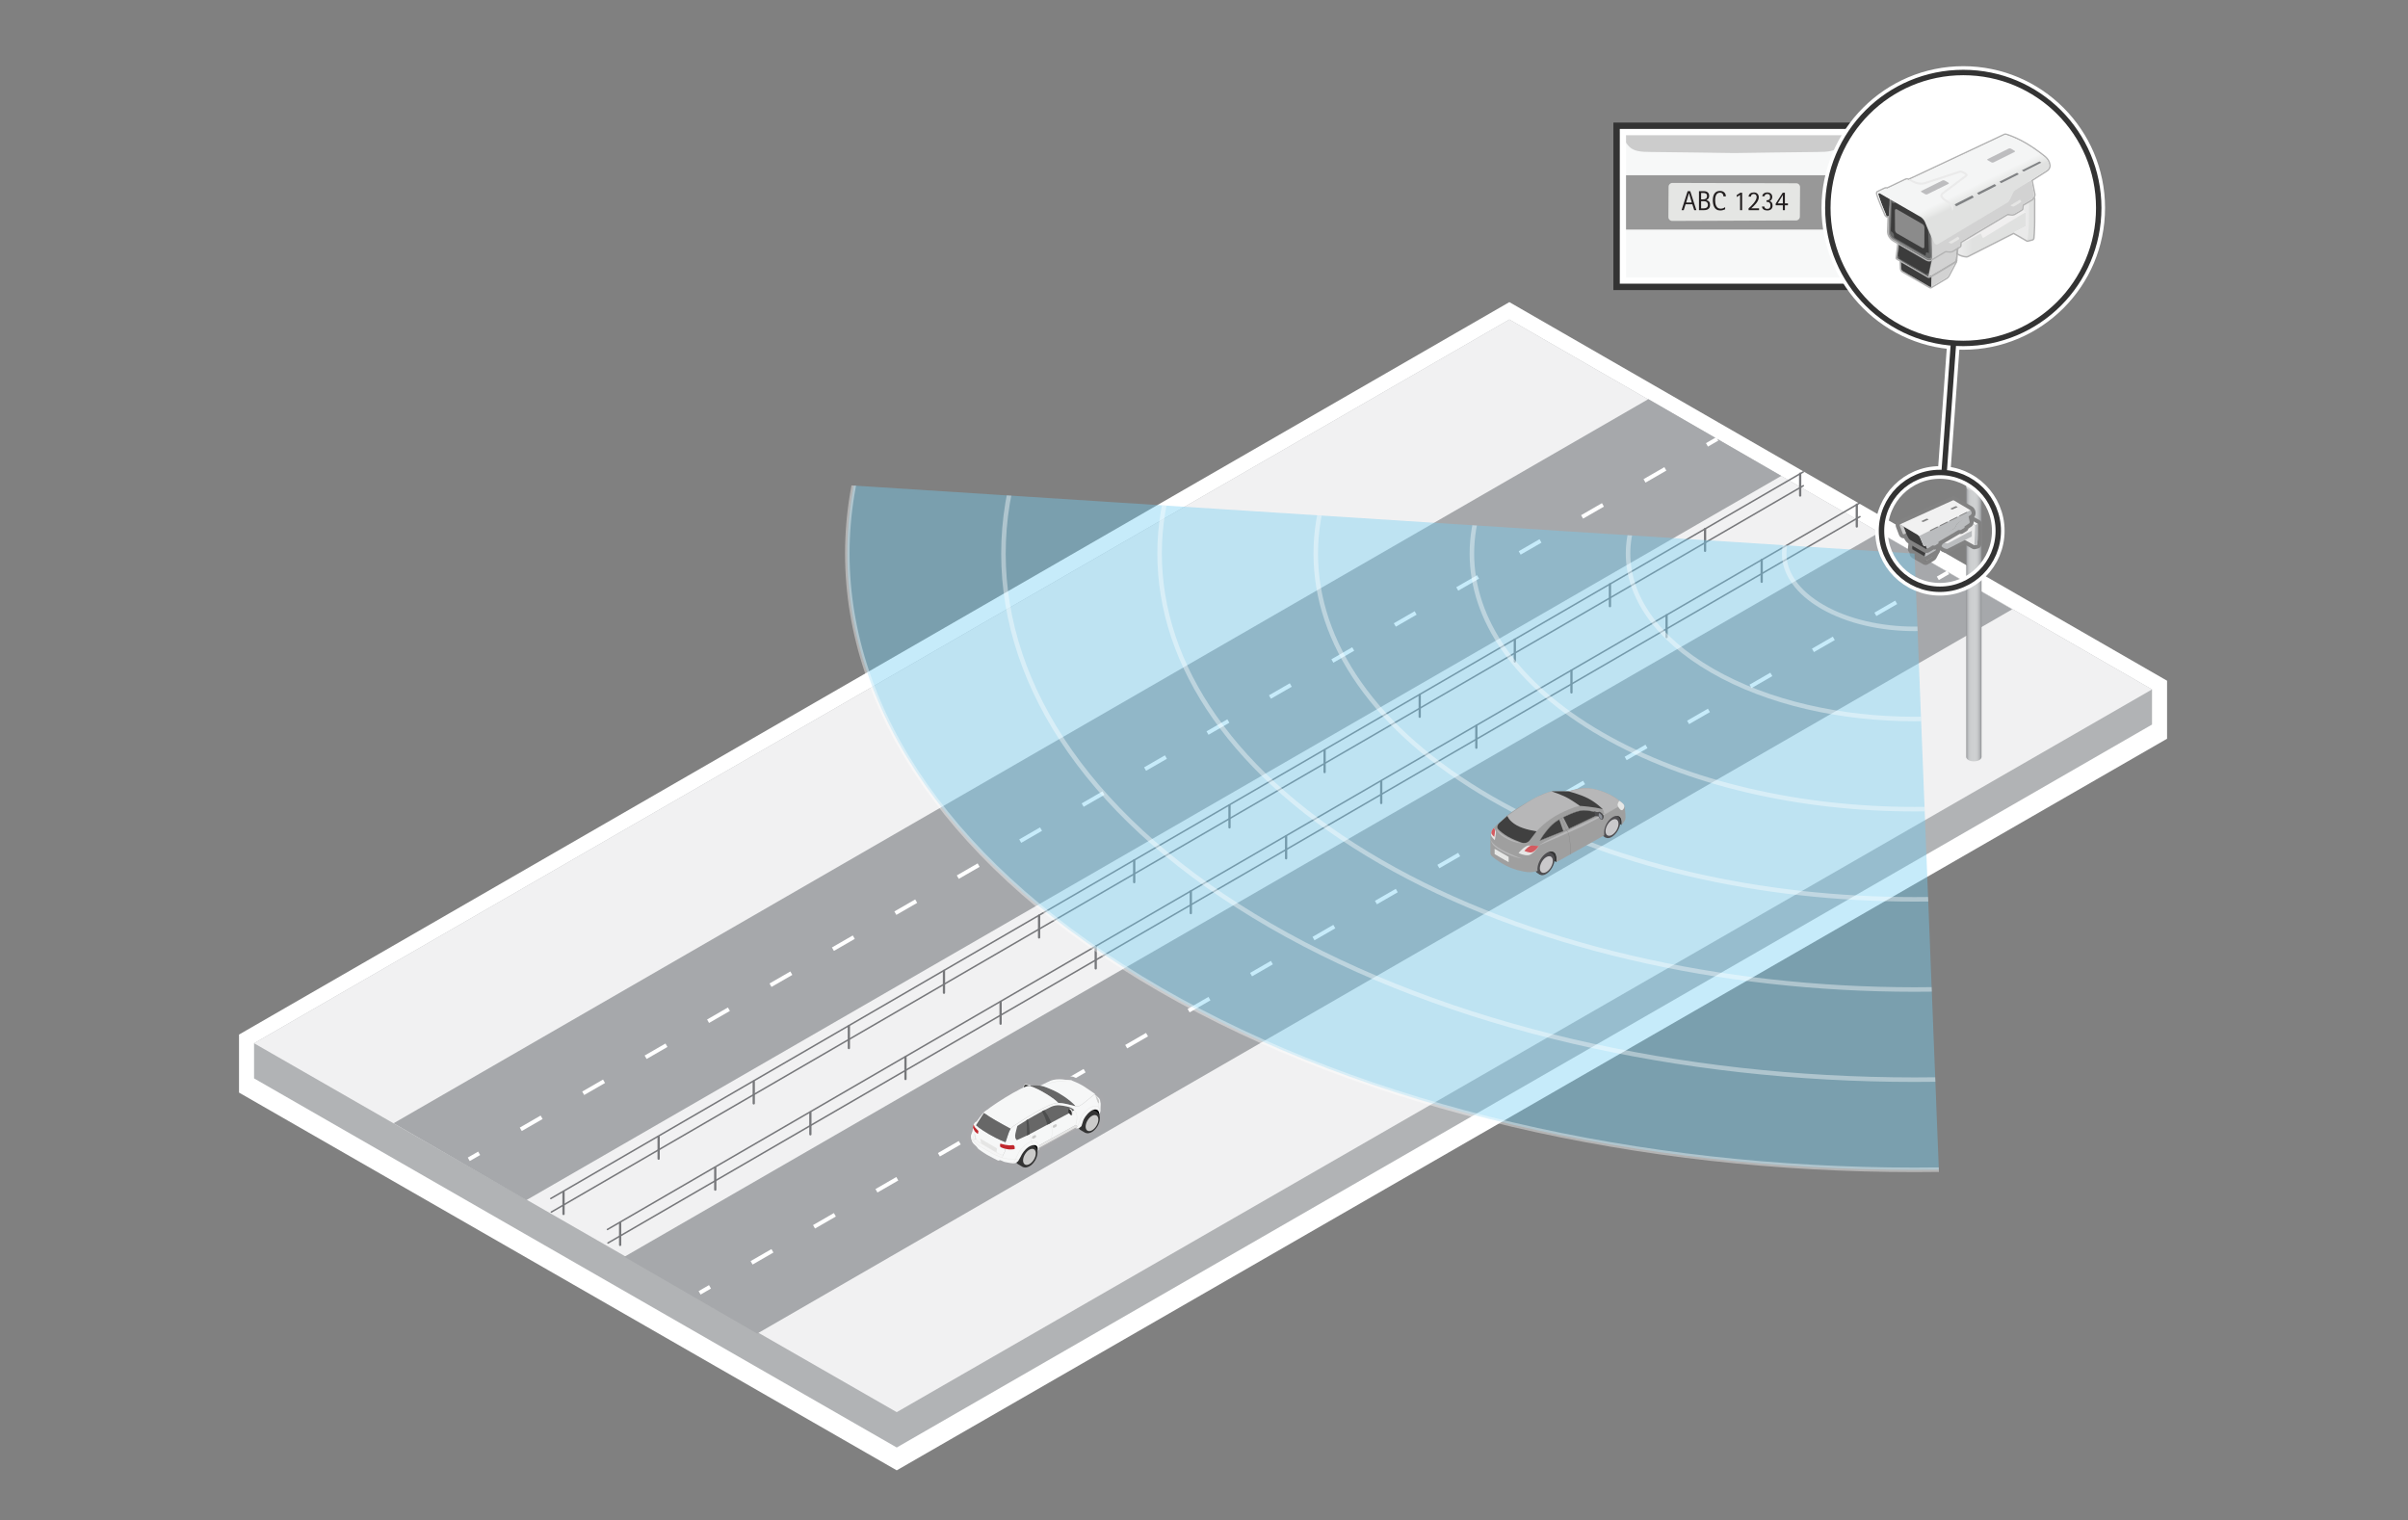 <?xml version="1.0" encoding="UTF-8"?><svg id="Layer_3" xmlns="http://www.w3.org/2000/svg" width="800" height="505.071" xmlns:xlink="http://www.w3.org/1999/xlink" viewBox="0 0 800 505.071"><rect x="0" y="0" width="800" height="505.071" fill="#808080" stroke="none"/><defs><clipPath id="clippath"><rect x="538.107" y="41.892" width="75.843" height="53.305" style="fill:none; stroke-width:0px;"/></clipPath><clipPath id="clippath-1"><rect x="537.55" y="40.221" width="76.387" height="55.175" style="fill:none; stroke-width:0px;"/></clipPath><linearGradient id="linear-gradient" x1="653.228" y1="207.297" x2="658.332" y2="207.297" gradientUnits="userSpaceOnUse"><stop offset="0" stop-color="#909295"/><stop offset=".004" stop-color="#929497"/><stop offset=".059" stop-color="#a8aaac"/><stop offset=".122" stop-color="#b9bbbd"/><stop offset=".199" stop-color="#c5c7c9"/><stop offset=".305" stop-color="#cdcfd0"/><stop offset=".566" stop-color="#cfd1d2"/><stop offset=".687" stop-color="#cbcdce"/><stop offset=".79" stop-color="#c1c3c4"/><stop offset=".886" stop-color="#afb1b3"/><stop offset=".978" stop-color="#96989b"/><stop offset="1" stop-color="#909295"/></linearGradient><clipPath id="clippath-2"><polygon points="186.851 155.104 636.058 183.908 649.786 531.81 250.709 443.332 186.851 155.104" style="fill:none; stroke-width:0px;"/></clipPath><linearGradient id="linear-gradient-2" x1="11810.667" y1="77.774" x2="11835.991" y2="77.774" gradientTransform="translate(-11163.012)" gradientUnits="userSpaceOnUse"><stop offset=".155" stop-color="#eaeaea"/><stop offset=".303" stop-color="#e0e1e0"/></linearGradient><linearGradient id="linear-gradient-3" x1="12475.103" y1="63.926" x2="12475.156" y2="63.819" gradientTransform="translate(-11851.312)" gradientUnits="userSpaceOnUse"><stop offset=".183" stop-color="#e0e1e0"/><stop offset=".216" stop-color="#ebeceb"/><stop offset=".255" stop-color="#f4f5f5"/></linearGradient><linearGradient id="linear-gradient-4" x1="12511.529" y1="76.376" x2="12485.505" y2="23.05" gradientTransform="translate(-11851.312)" gradientUnits="userSpaceOnUse"><stop offset=".195" stop-color="#e0e1e0"/><stop offset=".223" stop-color="#ebeceb"/><stop offset=".255" stop-color="#f4f5f5"/></linearGradient><clipPath id="clippath-3"><polygon points="186.851 155.104 636.058 183.908 649.786 531.81 250.709 443.332 186.851 155.104" style="fill:none; stroke-width:0px;"/></clipPath><radialGradient id="radial-gradient" cx="1039.058" cy="-2159.785" fx="930.115" fy="-2000.832" r="192.703" gradientTransform="translate(2108.668 -355.449) rotate(-166.494) scale(.95 .419) skewX(-10.248)" gradientUnits="userSpaceOnUse"><stop offset=".315" stop-color="#009ddc" stop-opacity=".7"/><stop offset=".504" stop-color="rgba(0,157,220,.689)" stop-opacity=".689"/><stop offset=".614" stop-color="rgba(0,157,220,.651)" stop-opacity=".651"/><stop offset=".703" stop-color="rgba(0,157,220,.588)" stop-opacity=".588"/><stop offset=".781" stop-color="rgba(0,157,220,.497)" stop-opacity=".497"/><stop offset=".852" stop-color="rgba(0,157,220,.38)" stop-opacity=".38"/><stop offset=".918" stop-color="rgba(0,157,220,.235)" stop-opacity=".235"/><stop offset=".979" stop-color="rgba(0,157,220,.067)" stop-opacity=".067"/><stop offset="1" stop-color="#009ddc" stop-opacity="0"/></radialGradient></defs><g style="clip-path:url(#clippath);"><g style="clip-path:url(#clippath-1);"><path d="M499.852,7.971l-1.14-.422s.249-3.03,0-4.608-1.411-3.3-4.234-3.446c-2.823-.145-10.378.062-12.993.83-2.615.768-4.421,1.909-5.314,5.687s-.706,6.953,3.611,7.638c4.317.685,16.343,2.511,16.343,2.511l4.08-1.639.664-4.898-1.018-1.654Z" style="fill:#e6e6e5; stroke-width:0px;"/><path d="M652.459,7.971l1.14-.422s-.249-3.03,0-4.608,1.411-3.3,4.234-3.446c2.823-.145,10.378.062,12.993.83,2.615.768,4.421,1.909,5.314,5.687.892,3.778.706,6.953-3.611,7.638-4.317.685-16.343,2.511-16.343,2.511l-4.08-1.639-.664-4.898,1.018-1.654Z" style="fill:#e6e6e5; stroke-width:0px;"/><polygon points="484.111 45.862 482.725 45.862 480.337 48.567 480.337 111.327 483.382 115.268 505.536 115.268 509 112.76 509 88.874 484.111 45.862" style="fill:#333; stroke-width:0px;"/><polygon points="668.2 45.862 669.586 45.862 671.974 48.567 671.974 111.327 668.929 115.268 646.775 115.268 643.311 112.76 643.311 88.874 668.2 45.862" style="fill:#333; stroke-width:0px;"/><path d="M664.026,33.322s-1.881-9.017-2.508-10.45-6.33-7.524-6.33-7.524c0,0-6.808-16.242-8.778-22.035-1.971-5.792-6.987-19.587-6.987-19.587,0,0-3.971-3.941-4.956-4.419-.985-.478-13.645-.806-23.348-1.194-9.704-.388-22.483-.597-34.963-.597s-25.259.209-34.963.597c-9.704.388-22.363.717-23.348,1.194-.985.478-4.956,4.419-4.956,4.419,0,0-5.016,13.794-6.987,19.587-1.971,5.792-8.778,22.035-8.778,22.035,0,0-5.703,6.091-6.33,7.524-.627,1.433-2.508,10.45-2.508,10.45l-5.494,5.912s1.314,15.197,1.791,18.153c.478,2.956,3.971,18.691,5.195,21.438,1.224,2.747,7.196,10.002,9.495,11.525,2.299,1.523,11.346,4.061,11.346,4.061h131.074s9.047-2.538,11.346-4.061c2.299-1.523,8.271-8.778,9.495-11.525,1.224-2.747,4.717-18.482,5.195-21.438.478-2.956,1.791-18.153,1.791-18.153l-5.494-5.912Z" style="fill:#f7f8f8; stroke-width:0px;"/><path d="M522.89,94.41c-.101-.017-9.164-1.401-18.02-5.363-8.755-3.915-11.685-12.824-14.03-27.896-2.172-13.966-3.135-27.06-3.143-27.197l.588-.632c.008.136,1.191,13.78,3.357,27.704,2.3,14.789,5.143,23.517,13.559,27.281,8.765,3.919,19.867,6.085,19.966,6.103h-2.277Z" style="fill:#e6e6e5; stroke-width:0px;"/><polygon points="484.657 57.812 484.519 56.955 489.821 53.883 489.388 50.311 493.902 45.488 496.233 44.592 496.347 45.444 494.313 46.236 490.239 50.589 490.691 54.317 484.657 57.812" style="fill:#e6e6e5; stroke-width:0px;"/><path d="M535.542,52.647l-4.189-10.123c-.03-.078-2.614-6.807-5.323-10.391-2.557-3.381-10.472-7.634-17.183-10.348-6.028-2.439-6.428-4.493-6.454-4.719l-.011-.093,2.324-5.327,1.314,1.553-2.801,3.84c.13.341.988,1.994,5.932,3.995,5.085,2.057,14.497,6.606,17.526,10.611,2.78,3.677,5.323,10.301,5.429,10.58l5.861,14.282-2.426-3.859Z" style="fill:#e6e6e5; stroke-width:0px;"/><path d="M618.84,66.941c-1.75-3.225-5.569-8.718-5.569-8.718h-74.231s-3.819,5.494-5.569,8.718c-1.75,3.225-3.421,6.927-1.909,8.241,1.512,1.314,5.092,1.075,5.092,1.075h79.004s3.58.239,5.092-1.075c1.512-1.314-.159-5.016-1.909-8.241Z" style="fill:#989898; stroke-width:0px;"/><path d="M501.811,60.148s-.56.985-.717,2.284c-.157,1.299-.224,2.821-.224,2.821h32.38l-1.12-5.106h-30.32Z" style="fill:#ccc; stroke-width:0px;"/><path d="M503.132,72.868s-1.229-1.216-1.545-2.486-.717-3.561-.717-3.561h32.582l-.202,6.046h-30.119Z" style="fill:#ccc; stroke-width:0px;"/><path d="M650.5,60.148s.56.985.717,2.284.224,2.821.224,2.821h-32.38s1.12-5.106,1.12-5.106h30.32Z" style="fill:#ccc; stroke-width:0px;"/><path d="M649.179,72.868s1.229-1.216,1.545-2.486c.316-1.27.717-3.561.717-3.561h-32.582s.202,6.046.202,6.046h30.119Z" style="fill:#ccc; stroke-width:0px;"/><path d="M501.243,35.232c-2.15,0-3.822.448-4.777,2.09-.955,1.642-.776,3.225-.776,3.225l.657,4.897,33.44.418-4.12-10.629h-24.423Z" style="fill:#ccc; stroke-width:0px;"/><path d="M651.067,35.232c2.15,0,3.822.448,4.777,2.09.955,1.642.776,3.225.776,3.225l-.657,4.897-33.44.418,4.12-10.629h24.423Z" style="fill:#ccc; stroke-width:0px;"/><path d="M612.731,37.233h-73.15c-2.359,0-3.911.299-2.747,3.404,1.165,3.105,3.105,6.927,4.598,8.241,1.493,1.314,3.463,1.612,7.076,1.612s27.648.358,27.648.358c0,0,24.035-.358,27.648-.358s5.583-.298,7.076-1.612c1.493-1.314,3.434-5.136,4.598-8.241,1.164-3.105-.388-3.404-2.747-3.404Z" style="fill:#ccc; stroke-width:0px;"/><path d="M637.333-20.959s-22.93-1.075-61.178-1.075-61.178,1.075-61.178,1.075l-10.271,32.604,1.314,1.553h140.27l1.314-1.553-10.271-32.604Z" style="fill:#676767; stroke-width:0px;"/><path d="M629.421,94.41c.101-.017,9.164-1.401,18.02-5.363,8.755-3.915,11.685-12.824,14.03-27.896,2.172-13.966,3.135-27.06,3.143-27.197l-.588-.632c-.008.136-1.191,13.78-3.357,27.704-2.3,14.789-5.143,23.517-13.559,27.281-8.765,3.919-19.867,6.085-19.966,6.103h2.277Z" style="fill:#e6e6e5; stroke-width:0px;"/><polygon points="667.654 57.812 667.792 56.955 662.49 53.883 662.923 50.311 658.409 45.488 656.078 44.592 655.964 45.444 657.998 46.236 662.072 50.589 661.62 54.317 667.654 57.812" style="fill:#e6e6e5; stroke-width:0px;"/><path d="M616.769,52.647l4.189-10.123c.03-.078,2.614-6.807,5.323-10.391,2.557-3.381,10.472-7.634,17.183-10.348,6.028-2.439,6.428-4.493,6.454-4.719l.011-.093-2.324-5.327-1.314,1.553,2.801,3.84c-.13.341-.988,1.994-5.932,3.995-5.085,2.057-14.497,6.606-17.526,10.611-2.78,3.677-5.323,10.301-5.429,10.58l-5.861,14.282,2.426-3.859Z" style="fill:#e6e6e5; stroke-width:0px;"/><polygon points="576.156 34.827 576.156 34.827 576.155 34.827 525.667 35.232 526.047 36.213 576.155 35.638 576.156 35.638 576.156 35.638 626.264 36.213 626.644 35.232 576.156 34.827" style="fill:#e6e6e5; stroke-width:0px;"/><path d="M626.644,92.379h-100.977c-19.168,0-26.394-2.03-26.394-2.03,2.299,1.523,11.346,4.061,11.346,4.061h131.074s9.047-2.538,11.346-4.061c0,0-7.226,2.03-26.394,2.03Z" style="fill:#b4b4b4; stroke-width:0px;"/><path d="M554.346,62.021l-.059,10.11c-.004.699.562,1.266,1.261,1.263l41.168-.165c.689-.003,1.247-.56,1.251-1.249l.058-9.836c.004-.695-.557-1.262-1.253-1.263l-41.167-.109c-.692-.002-1.255.556-1.259,1.249Z" style="fill:#e5e6e4; stroke-width:0px;"/><path d="M562.868,69.819l-.631-1.947h-2.248l-.612,1.947h-.713l2.011-6.307h.868l2.038,6.307h-.713ZM561.123,64.161h-.018l-.923,3.117h1.865l-.923-3.117Z" style="fill:#231f20; stroke-width:0px;"/><path d="M566.115,69.819h-1.673v-6.307h1.673c.987,0,1.718.521,1.718,1.554,0,.64-.31,1.179-.923,1.398v.019c.868.21,1.216.75,1.216,1.627,0,1.243-.877,1.709-2.011,1.709ZM565.868,64.107h-.713v2.129h.613c.758,0,1.353-.237,1.353-1.124,0-.814-.567-1.005-1.252-1.005ZM566.06,66.83h-.905v2.394h.823c.777,0,1.435-.283,1.435-1.188,0-.804-.594-1.206-1.353-1.206Z" style="fill:#231f20; stroke-width:0px;"/><path d="M572.569,65.231c0-.704-.42-1.225-1.152-1.225-1.38,0-1.599,1.499-1.599,2.578,0,1.188.329,2.742,1.819,2.742.548,0,1.069-.183,1.499-.521v.74c-.594.247-1.005.375-1.673.375-1.892,0-2.422-1.801-2.422-3.373s.539-3.135,2.377-3.135c1.115,0,1.956.658,1.956,1.819h-.804Z" style="fill:#231f20; stroke-width:0px;"/><path d="M578.1,69.819v-5.091l-1.097.74v-.695l1.197-.75h.585v5.795h-.685Z" style="fill:#231f20; stroke-width:0px;"/><path d="M580.926,69.819v-.612c.914-.768,2.678-2.486,2.678-3.748,0-.585-.338-1.015-.96-1.015-.539,0-.95.329-.95.887h-.768c.046-.978.859-1.408,1.764-1.408.969,0,1.627.631,1.627,1.609,0,1.408-1.526,2.797-2.504,3.665h2.587v.622h-3.473Z" style="fill:#231f20; stroke-width:0px;"/><path d="M587.151,69.92c-.859,0-1.709-.338-1.782-1.307h.795c.073.548.402.786.951.786.758,0,1.069-.384,1.069-1.124,0-.914-.448-1.216-1.298-1.216v-.521c.758,0,1.197-.256,1.197-1.06,0-.604-.247-1.033-.887-1.033-.484,0-.932.21-.96.759h-.768c0-.183.064-.374.146-.53.32-.557.923-.75,1.535-.75.951,0,1.645.549,1.645,1.545,0,.539-.356,1.234-.941,1.307v.018c.786.174,1.042.786,1.042,1.545,0,1.069-.75,1.581-1.746,1.581Z" style="fill:#231f20; stroke-width:0px;"/><path d="M592.993,68.192v1.627h-.685v-1.627h-2.377v-.558l2.331-3.61h.731v3.546h1.005v.622h-1.005ZM592.307,64.82h-.018l-1.682,2.751h1.7v-2.751Z" style="fill:#231f20; stroke-width:0px;"/></g></g><path d="M611.85,44.922v47.246h-71.643v-47.246h71.643M613.95,42.822h-75.843v51.446h75.843v-51.446h0Z" style="fill:#fff; stroke-width:0px;"/><path d="M613.95,42.822v51.446h-75.843v-51.446h75.843M616.05,40.721h-80.043v55.646h80.043v-55.646h0Z" style="fill:#333; stroke-width:0px;"/><polygon points="84.407 346.584 84.407 360.072 297.918 482.693 714.958 242.523 714.958 229.035 501.448 106.138 84.407 346.584" style="fill:#fff; stroke:#fff; stroke-linecap:round; stroke-miterlimit:2; stroke-width:10px;"/><polygon points="84.407 346.584 501.448 106.138 714.958 229.035 714.958 240.704 297.918 480.875 84.407 358.253 84.407 346.584" style="fill:#b1b3b5; stroke-width:0px;"/><polygon points="297.918 469.133 714.958 229.035 501.448 106.138 84.407 346.584 297.918 469.133" style="fill:#f1f1f2; stroke-width:0px;"/><polygon points="547.639 132.585 591.807 158.09 174.894 398.683 130.755 373.158 547.639 132.585" style="fill:#a6a8ab; stroke-width:0px;"/><line x1="570.534" y1="145.804" x2="567.096" y2="147.787" style="fill:none; stroke:#fff; stroke-linejoin:round; stroke-width:1.323px;"/><line x1="553.278" y1="155.761" x2="553.269" y2="155.766" style="fill:none; stroke:#fff; stroke-dasharray:0 0 .01 0; stroke-linejoin:round; stroke-width:1.323px;"/><line x1="553.269" y1="155.766" x2="159.174" y2="383.152" style="fill:none; stroke:#fff; stroke-dasharray:0 0 0 0 7.982 15.954 .01 0; stroke-linejoin:round; stroke-width:1.323px;"/><line x1="159.174" y1="383.152" x2="155.737" y2="385.135" style="fill:none; stroke:#fff; stroke-linejoin:round; stroke-width:1.323px;"/><polygon points="668.502 202.428 392.803 361.473 251.561 443.039 207.421 417.515 624.334 176.923 668.502 202.428" style="fill:#a6a8ab; stroke-width:0px;"/><line x1="647.229" y1="190.141" x2="643.791" y2="192.125" style="fill:none; stroke:#fff; stroke-linejoin:round; stroke-width:1.323px;"/><line x1="629.972" y1="200.099" x2="629.964" y2="200.104" style="fill:none; stroke:#fff; stroke-dasharray:0 0 .01 0; stroke-linejoin:round; stroke-width:1.323px;"/><line x1="629.964" y1="200.104" x2="235.869" y2="427.508" style="fill:none; stroke:#fff; stroke-dasharray:0 0 0 0 7.982 15.955 .01 0; stroke-linejoin:round; stroke-width:1.323px;"/><line x1="235.869" y1="427.508" x2="232.432" y2="429.492" style="fill:none; stroke:#fff; stroke-linejoin:round; stroke-width:1.323px;"/><line x1="617.923" y1="167.038" x2="201.81" y2="408.44" style="fill:none; stroke:#77787b; stroke-linecap:round; stroke-miterlimit:10; stroke-width:.5px;"/><line x1="617.923" y1="171.637" x2="201.99" y2="412.933" style="fill:none; stroke:#77787b; stroke-linecap:round; stroke-miterlimit:10; stroke-width:.5px;"/><line x1="522.077" y1="222.764" x2="522.077" y2="230.026" style="fill:none; stroke:#77787b; stroke-linecap:round; stroke-miterlimit:10; stroke-width:.75px;"/><line x1="490.478" y1="241.137" x2="490.478" y2="248.399" style="fill:none; stroke:#77787b; stroke-linecap:round; stroke-miterlimit:10; stroke-width:.75px;"/><line x1="553.677" y1="204.391" x2="553.677" y2="211.653" style="fill:none; stroke:#77787b; stroke-linecap:round; stroke-miterlimit:10; stroke-width:.75px;"/><line x1="585.276" y1="186.018" x2="585.276" y2="193.28" style="fill:none; stroke:#77787b; stroke-linecap:round; stroke-miterlimit:10; stroke-width:.75px;"/><line x1="616.875" y1="167.645" x2="616.875" y2="174.908" style="fill:none; stroke:#77787b; stroke-linecap:round; stroke-miterlimit:10; stroke-width:.75px;"/><line x1="458.878" y1="259.51" x2="458.878" y2="266.772" style="fill:none; stroke:#77787b; stroke-linecap:round; stroke-miterlimit:10; stroke-width:.75px;"/><line x1="427.279" y1="277.882" x2="427.279" y2="285.144" style="fill:none; stroke:#77787b; stroke-linecap:round; stroke-miterlimit:10; stroke-width:.75px;"/><line x1="395.624" y1="296.079" x2="395.624" y2="303.341" style="fill:none; stroke:#77787b; stroke-linecap:round; stroke-miterlimit:10; stroke-width:.75px;"/><line x1="364.025" y1="314.452" x2="364.025" y2="321.714" style="fill:none; stroke:#77787b; stroke-linecap:round; stroke-miterlimit:10; stroke-width:.75px;"/><line x1="332.425" y1="332.825" x2="332.425" y2="340.087" style="fill:none; stroke:#77787b; stroke-linecap:round; stroke-miterlimit:10; stroke-width:.75px;"/><line x1="300.826" y1="351.197" x2="300.826" y2="358.46" style="fill:none; stroke:#77787b; stroke-linecap:round; stroke-miterlimit:10; stroke-width:.75px;"/><line x1="269.227" y1="369.57" x2="269.227" y2="376.832" style="fill:none; stroke:#77787b; stroke-linecap:round; stroke-miterlimit:10; stroke-width:.75px;"/><line x1="237.627" y1="387.943" x2="237.627" y2="395.205" style="fill:none; stroke:#77787b; stroke-linecap:round; stroke-miterlimit:10; stroke-width:.75px;"/><line x1="206.028" y1="406.316" x2="206.028" y2="413.578" style="fill:none; stroke:#77787b; stroke-linecap:round; stroke-miterlimit:10; stroke-width:.75px;"/><line x1="599.11" y1="156.757" x2="182.998" y2="398.159" style="fill:none; stroke:#77787b; stroke-linecap:round; stroke-miterlimit:10; stroke-width:.5px;"/><line x1="599.11" y1="161.356" x2="183.177" y2="402.652" style="fill:none; stroke:#77787b; stroke-linecap:round; stroke-miterlimit:10; stroke-width:.5px;"/><line x1="503.265" y1="212.483" x2="503.265" y2="219.745" style="fill:none; stroke:#77787b; stroke-linecap:round; stroke-miterlimit:10; stroke-width:.75px;"/><line x1="471.665" y1="230.856" x2="471.665" y2="238.118" style="fill:none; stroke:#77787b; stroke-linecap:round; stroke-miterlimit:10; stroke-width:.75px;"/><line x1="534.864" y1="194.11" x2="534.864" y2="201.372" style="fill:none; stroke:#77787b; stroke-linecap:round; stroke-miterlimit:10; stroke-width:.75px;"/><line x1="566.464" y1="175.737" x2="566.464" y2="182.999" style="fill:none; stroke:#77787b; stroke-linecap:round; stroke-miterlimit:10; stroke-width:.75px;"/><line x1="598.063" y1="157.364" x2="598.063" y2="164.626" style="fill:none; stroke:#77787b; stroke-linecap:round; stroke-miterlimit:10; stroke-width:.75px;"/><line x1="440.066" y1="249.228" x2="440.066" y2="256.49" style="fill:none; stroke:#77787b; stroke-linecap:round; stroke-miterlimit:10; stroke-width:.75px;"/><line x1="408.466" y1="267.601" x2="408.466" y2="274.863" style="fill:none; stroke:#77787b; stroke-linecap:round; stroke-miterlimit:10; stroke-width:.75px;"/><line x1="376.812" y1="285.798" x2="376.812" y2="293.06" style="fill:none; stroke:#77787b; stroke-linecap:round; stroke-miterlimit:10; stroke-width:.75px;"/><line x1="345.212" y1="304.171" x2="345.212" y2="311.433" style="fill:none; stroke:#77787b; stroke-linecap:round; stroke-miterlimit:10; stroke-width:.75px;"/><line x1="313.613" y1="322.543" x2="313.613" y2="329.806" style="fill:none; stroke:#77787b; stroke-linecap:round; stroke-miterlimit:10; stroke-width:.75px;"/><line x1="282.014" y1="340.916" x2="282.014" y2="348.178" style="fill:none; stroke:#77787b; stroke-linecap:round; stroke-miterlimit:10; stroke-width:.75px;"/><line x1="250.414" y1="359.289" x2="250.414" y2="366.551" style="fill:none; stroke:#77787b; stroke-linecap:round; stroke-miterlimit:10; stroke-width:.75px;"/><line x1="218.815" y1="377.662" x2="218.815" y2="384.924" style="fill:none; stroke:#77787b; stroke-linecap:round; stroke-miterlimit:10; stroke-width:.75px;"/><line x1="187.215" y1="396.035" x2="187.215" y2="403.297" style="fill:none; stroke:#77787b; stroke-linecap:round; stroke-miterlimit:10; stroke-width:.75px;"/><path d="M351.998,358.537c.327,0,.639.015.921.043.829.083,2.098.246,2.751.332h.014l.025.005c.236.031.382.051.382.051,0,0,.057.021.158.061.543.212,2.375.951,3.691,1.773,1.561.975,3.767,2.561,3.767,2.561l.114.248.035.074-.006-.002.006.002,1.28,1.152.31.529.231,1.297s-.038,1.792-.07,2.218c-.006.08-.021.178-.042.283v0c-.023.119-.053.248-.085.373l-.002.006v-.001c-.089.352-.19.675-.19.675l-.072.15c.377.901.199,2.426-.582,3.752-.578.98-1.351,1.706-2.105,2.06-.001.001-.002.002-.002.002-.279.148-.79.293-1.035.309-.018.001-.038.002-.06.002-.265,0-.75-.087-.919-.181-.183-.102-1.552-.892-1.71-1.01-.111-.082-.331-.32-.453-.454l-.872.039-.373.236-11.361,6.22-.569.389-.101.31-.39.39-.024-.022c.104.887-.138,2.047-.749,3.084-.578.98-1.351,1.706-2.105,2.061-.001.001-.002.002-.002.002-.279.148-.79.293-1.035.309-.018.001-.038.002-.06.002-.265,0-.75-.087-.919-.181-.183-.102-1.552-.892-1.71-1.01-.106-.08-.315-.303-.439-.44-.233.132-.519.235-.847.235-.104,0-.212-.004-.321-.011l-.001.001-.025-.002c-.008-.001-.015-.001-.023-.002l-.097-.006.002-.002c-.82-.064-1.735-.269-2.542-.425-.151-.029-.275-.085-.375-.157v0l-1.112-.451-.694.149s-2.527-1.264-3.705-1.933c-1.177-.669-2.859-1.92-2.859-1.92l-.635-.807-.991-.956s-.403-.491-.471-.71c-.044-.141-.178-.605-.268-.918-.007-.014-.013-.028-.016-.039l-.017-.079c-.032-.11-.053-.183-.053-.183-.008-.028-.014-.079-.019-.142v-.001.001c-.016-.236-.003-.65.019-.75.028-.127.514-1.369.514-1.369l.093-.706.037-.273s.003-.052.009-.133v-0c.001-.008.002-.018.002-.026.001-.014.002-.029.004-.044.001-.009.002-.016.002-.025.022-.234.067-.594.149-.818.13-.353.471-.805.471-.805l.669-.471s.427-.533.805-1.09,1.516-1.895,1.516-1.895l1.13-.826-.001.001c2.561-2.006,8.801-5.946,12.085-7.38-.068-.145-.081-.35-.018-.538.093-.277.236-.472.57-.562.05-.013.111-.019.18-.019.395,0,1.048.193,1.307.286.166.059.258.166.309.251.451-.045,1.12-.102,1.597-.102.085,0,.165.002.235.006.393.022.923.062,1.323.094l-.001-0s2.378-1.217,3.444-1.663c.806-.337,1.956-.481,2.969-.481M351.998,357.214h0c-.627,0-2.222.057-3.48.583-.866.362-2.498,1.18-3.202,1.536-.331-.025-.691-.051-.978-.067-.093-.005-.198-.008-.311-.008-.307,0-.7.019-1.172.058-.091-.051-.188-.094-.289-.13-.104-.037-1.037-.363-1.752-.363-.19,0-.361.021-.523.065-.503.135-1.169.491-1.481,1.418-.012.035-.022.069-.032.104-3.417,1.649-9.068,5.211-11.598,7.193l-1.094.799c-.084.061-.16.132-.228.211-.121.143-1.196,1.41-1.603,2.01-.231.341-.487.678-.63.862l-.51.359c-.113.079-.212.176-.295.286-.107.143-.472.646-.656,1.143-.04.109-.158.43-.226,1.153-.002.016-.002.032-.003.047-.002.023-.006.068-.008.09l-.005.079-.032.231-.073.553c-.467,1.196-.493,1.316-.515,1.413-.072.328-.06.94-.048,1.126.013.18.034.308.071.433l.037.129.008.036c.008.035.017.07.027.104.007.023.017.051.028.08.092.32.216.75.259.886.035.114.144.463.71,1.154.032.04.067.078.104.114l.926.893.579.736c.072.092.156.174.251.244.071.053,1.761,1.308,2.995,2.009,1.194.679,3.662,1.914,3.767,1.966.185.092.388.14.592.14.093,0,.185-.01.277-.029l.296-.064.623.252c.222.131.468.223.733.275l.456.09c.674.135,1.436.287,2.159.349.03.004.06.007.09.009l.097.006c.021.002.041.002.061.003v.001c.134.008.267.013.396.013.172,0,.344-.015.513-.046.32.228,1.823,1.083,1.838,1.092.509.285,1.321.35,1.565.35.052,0,.1-.002.144-.004.444-.028,1.132-.229,1.566-.458.993-.472,1.939-1.387,2.631-2.562.583-.989.92-2.134.953-3.182l.007-.007c.116-.116.209-.252.274-.402l.151-.103,11.304-6.188c.024-.013.048-.027.071-.042l.03-.019c.072.066.127.109.172.143.272.203,1.838,1.094,1.853,1.102.511.285,1.321.35,1.565.35.052,0,.1-.002.144-.004.442-.028,1.125-.227,1.56-.455,1.016-.491,1.951-1.4,2.638-2.564.845-1.434,1.151-3.091.84-4.389.041-.139.095-.333.146-.536.039-.154.074-.307.102-.447.032-.165.053-.313.063-.435.035-.452.07-2.107.074-2.294.002-.087-.005-.175-.021-.26l-.231-1.297c-.027-.154-.082-.301-.161-.436l-.31-.529c-.069-.117-.155-.224-.257-.315l-1.078-.971-.034-.074c-.096-.207-.244-.387-.429-.52-.092-.066-2.259-1.622-3.838-2.609-1.373-.857-3.192-1.602-3.91-1.883l-.175-.067c-.092-.035-.19-.059-.287-.072l-.362-.048c-.029-.005-.06-.009-.09-.012-.689-.091-1.938-.251-2.765-.334-.33-.033-.684-.05-1.053-.05h0Z" style="fill:#a7a8ab; stroke-width:0px;"/><path d="M342.487,360.81s-.062-.27-.365-.378-1.152-.356-1.487-.266-.477.285-.57.562c-.093.277-.025.593.149.696s2.273-.613,2.273-.613Z" style="fill:#e5e5e4; stroke-width:0px;"/><path d="M342.19,360.945s-.061-.185-.313-.286-.962-.347-1.246-.276-.385.292-.445.526.019.487.172.559,1.832-.523,1.832-.523Z" style="fill:#333; stroke-width:0px;"/><path d="M349.139,366.967c-.006.002-.012.005-.018.007.006-.002.012-.005.018-.007Z" style="fill:#676767; stroke-width:0px;"/><path d="M351.538,366.411c1.719,0,3.785.592,4.566.787.781.195,1.251.322,1.251.322-.603-.89-2.717-2.703-5.46-4.306-2.742-1.602-5.732-2.486-5.732-2.486,0,0-1.181-.099-1.9-.141s-2.321.149-2.321.149c3.312.88,9.007,4.659,9.596,5.675Z" style="fill:#676767; stroke-width:0px;"/><path d="M349.53,366.824c-.005.002-.011.004-.016.005.005-.002.011-.004.016-.005Z" style="fill:#676767; stroke-width:0px;"/><polygon points="348.726 367.132 348.726 367.132 348.726 367.132 348.726 367.132" style="fill:#676767; stroke-width:0px;"/><path d="M350.259,366.6c-.003.001-.007.002-.01.003.003-.001.007-.002.01-.003Z" style="fill:#676767; stroke-width:0px;"/><path d="M351.264,366.422c-.012.001-.023.001-.035.002.012-.001.023-.002.035-.002Z" style="fill:#676767; stroke-width:0px;"/><path d="M350.616,366.516c-.013.003-.026.006-.039.008.013-.003.026-.006.039-.008Z" style="fill:#676767; stroke-width:0px;"/><path d="M350.953,366.457c-.015.002-.03.004-.045.007.015-.002.03-.004.045-.007Z" style="fill:#676767; stroke-width:0px;"/><polygon points="344.687 382.431 344.921 381.941 344.859 380.709 343.818 380.101 342.537 380.25 342.92 380.82 344.687 382.431" style="fill:#000; stroke-width:0px;"/><polygon points="365.054 370.708 365.288 370.219 365.227 368.986 364.186 368.379 362.904 368.527 363.288 369.097 365.054 370.708" style="fill:#000; stroke-width:0px;"/><path d="M344.466,381.67s-.231-.5-.654-.869c-.277-.242-.793-.421-.793-.421l-2.112.204-2.193,1.629-1.171,3.909s.381.434.539.551c.158.118,1.527.908,1.71,1.01.183.102.734.195.979.18.245-.015.755-.161,1.035-.309.001-.001.001-.001.002-.002.754-.355,1.528-1.081,2.105-2.06.802-1.36.97-2.932.553-3.822Z" style="fill:#333; stroke-width:0px;"/><path d="M365.188,370.297s-.231-.5-.654-.869c-.277-.242-.793-.421-.793-.421l-.898-.698-3.408,2.532-1.171,3.909s.381.434.539.551c.158.118,1.527.908,1.71,1.01.183.102.734.195.979.18.245-.015.755-.161,1.035-.309.001-.001.001-.001.002-.002.754-.355,1.528-1.081,2.105-2.06.802-1.36.97-2.932.553-3.822Z" style="fill:#333; stroke-width:0px;"/><ellipse cx="342.006" cy="384.324" rx="2.938" ry="1.727" transform="translate(-163.379 480.549) rotate(-59.114)" style="fill:#cbcbca; stroke-width:0px;"/><ellipse cx="362.79" cy="373.095" rx="2.938" ry="1.727" transform="translate(-143.627 492.921) rotate(-59.114)" style="fill:#cbcbca; stroke-width:0px;"/><path d="M338.316,385.656s-.595.814-1.52.814-2.044-.26-3.007-.446-.793-1.412-.793-1.412l.142-.737.731-1.375.006-.694.124-1.45.05-.898s.418-1.097.811-2.397c.393-1.301.898-2.088.898-2.088,0,0,.523-.589,1.084-.966s3.991-2.664,7.168-4.46c3.177-1.796,5.807-3.135,7.526-3.135s3.785.592,4.566.787,1.251.322,1.251.322l1.057-.01,1.322-.793,3.824-3.106.297.074,1.28,1.152.31.529.231,1.297s-.037,1.792-.07,2.218-.318,1.338-.318,1.338c0,0-.191-.941-.388-1.202s-1.111-.957-2.618.17c-1.506,1.127-2.259,2.647-2.4,3.063s-.595,1.883-.595,1.883l-.88.71-.928.041.482-.784-.607-.349-11.956,6.647-.322,1.642-.39.39s.683-2.491-1.774-1.945c-1.673.372-3.213,2.414-3.783,3.709l-.814,1.462Z" style="fill:#f6f7f7; stroke-width:0px;"/><path d="M342.972,380.473l-.124.028.071-.353c.007-.033.004-.066-.007-.098-.059-.161-.221-.596-.331-.847l-.004-.014c-.065-.411-.187-.581-.188-.582l-.017-.023.009-.028c0-.001.028-.086.063-.265-.075-.512-.406-1.492-.409-1.502l.106-.036c.014.041.341,1.012.415,1.532l.001.009-.002.009c-.026.136-.049.222-.06.261.038.063.135.248.191.6.115.263.287.729.342.877.011.031.014.064.008.096l-.064.336Z" style="fill:#e5e5e4; stroke-width:0px;"/><path d="M349.101,378.426l-.095-.06c.3-.473.487-1.376.487-2.357,0-1.005-.194-1.673-.218-1.751l-.763-1.099.092-.064.775,1.121c.009.029.226.711.226,1.793,0,1.017-.189,1.92-.504,2.417Z" style="fill:#e5e5e4; stroke-width:0px;"/><path d="M357.355,373.752l-.163.09c.489-.697.536-2.336.536-2.789,0-.696-.18-1.235-.201-1.297l-.712-.899.094-.061.722.916c.009.024.21.584.21,1.341,0,.462.022,1.975-.486,2.699Z" style="fill:#e5e5e4; stroke-width:0px;"/><path d="M336.844,374.006c.561-.378,3.991-2.664,7.168-4.46,3.177-1.796,5.807-3.135,7.526-3.135-.589-1.016-6.284-4.795-9.596-5.675-1.916-.297-14.637,7.847-15.074,8.987,2.032,1.496,5.338,3.339,8.892,5.249,0,0,.523-.589,1.084-.966Z" style="fill:#f6f7f7; stroke-width:0px;"/><path d="M335.759,374.972l-.108-.058c.005-.006.601-.578,1.161-.955.153-.103,3.79-2.55,7.172-4.463,3.43-1.94,5.816-3.198,7.479-3.198l.075.112c-1.639,0-4.084,1.253-7.498,3.183-3.378,1.91-7.012,4.355-7.165,4.458-.548.37-1.11.914-1.115.92Z" style="fill:#e5e5e4; stroke-width:0px;"/><path d="M322.595,378.02s.285,1.001.353,1.219.471.71.471.71l.991.956.635.807s1.682,1.251,2.859,1.92c1.177.669,3.705,1.933,3.705,1.933l.694-.149,1.111.451-.219-1.417-10.6-6.43Z" style="fill:#f6f7f7; stroke-width:0px;"/><path d="M332.996,384.611l.198-.842-4.146-4.019-4.898-1.421-1.065.545s1.363,1.214,2.54,1.949c1.177.735,3.333,1.941,4.497,2.577s2.874,1.21,2.874,1.21Z" style="fill:#f5f5f5; stroke-width:0px;"/><path d="M332.977,384.664c-.017-.006-1.726-.583-2.882-1.214-1.023-.558-3.28-1.816-4.5-2.579-1.168-.729-2.497-1.985-2.51-1.997l.117-.06c.014.012,1.294,1.237,2.453,1.962,1.219.761,3.473,2.018,4.495,2.575,1.147.626,2.848,1.2,2.865,1.206l-.037.106Z" style="fill:#e5e5e4; stroke-width:0px;"/><path d="M334.05,379.457s.011-.03.032-.086c-.021.056-.032.086-.032.086Z" style="fill:#f6f7f7; stroke-width:0px;"/><path d="M333.87,382.499l.006-.694.124-1.45.05-.898s-2.449-.904-5.48-2.676c-3.031-1.772-4.328-2.945-4.328-2.945l-.446.578-.058,1.478.05.809.363,1.627s.355.512.752.826,1.065.735,1.065.735l5.096,2.965s1.127.644,1.462.735c.335.091.669.178.669.178l.675-1.27Z" style="fill:#f6f7f7; stroke-width:0px;"/><path d="M334.098,379.328c.004-.011.008-.022.013-.034-.004.012-.009.023-.013.034Z" style="fill:#f6f7f7; stroke-width:0px;"/><path d="M334.116,379.28c.005-.013.01-.026.015-.041-.005.014-.01.028-.015.041Z" style="fill:#f6f7f7; stroke-width:0px;"/><path d="M334.085,379.363c.004-.01.007-.02.011-.031-.004.011-.008.021-.011.031Z" style="fill:#f6f7f7; stroke-width:0px;"/><polygon points="325.967 379.891 325.625 378.243 331.237 381.514 331.064 382.856 325.967 379.891" style="fill:#e5e5e4; stroke-width:0px;"/><path d="M363.707,363.363s-2.205-1.586-3.767-2.561c-1.561-.975-3.849-1.834-3.849-1.834,0,0-2.015-.273-3.172-.388-1.156-.116-2.825-.008-3.89.438s-3.444,1.663-3.444,1.663l.578.047s2.99.883,5.732,2.486c2.742,1.602,4.857,3.416,5.46,4.306l1.057-.01,1.322-.793,3.824-3.106.297.074-.149-.322Z" style="fill:#f6f7f7; stroke-width:0px;"/><path d="M346.247,360.754l-.217-.036,1.468-.607c.91-.287,2.277-.669,3.647-.867,2.209-.319,4.513-.331,4.54-.331l.565.117c-.027 0-2.889.007-5.089.325-1.363.197-2.723.577-3.624.861l-1.289.538Z" style="fill:#e5e5e4; stroke-width:0px;"/><path d="M327.997,368.646l-1.13.826s-1.138,1.338-1.516,1.896c-.378.557-.805,1.09-.805,1.09l-.669.471s-.341.452-.471.805-.167,1.047-.167,1.047l-.037.273-.093.706s-.486,1.242-.514,1.369-.04.759,0,.892.489.855.489.855l1.065-.545-.363-1.627,4.211-8.057Z" style="fill:#f6f7f7; stroke-width:0px;"/><path d="M323.084,378.875c-.046-.074-.379-.457-.42-.593l-.088-.404c.028.092.284.53.625.938l-.117.06Z" style="fill:#e5e5e4; stroke-width:0px;"/><path d="M338.577,385.188h-.228c-.015-.002-.569-.097-.917-.132-.203.106-.584.076-1.063.038-.364-.029-.776-.061-1.202-.043-.996.043-2.178-.383-2.19-.387l.038-.105c.012.004,1.172.422,2.147.381.433-.019.848.014,1.215.043.454.036.846.067,1.014-.032l.016-.009.018.002c.351.034.928.133.933.134l.277.005-.059.106Z" style="fill:#e5e5e4; stroke-width:0px;"/><polygon points="345.151 380.764 345.151 381.341 345.721 381.167 357.658 374.596 357.962 374.101 357.355 373.752 345.399 380.399 345.151 380.764" style="fill:#e5e5e4; stroke-width:0px;"/><polygon points="357.48 374.885 357.107 375.121 345.746 381.341 345.077 381.799 345.151 381.341 357.144 374.724 357.658 374.596 357.48 374.885" style="fill:#b3b2b3; stroke-width:0px;"/><polygon points="324.187 378.305 323.777 376.721 323.777 375.931 323.877 374.417 324.241 373.836 324.335 373.91 323.987 374.454 323.889 375.934 323.889 376.714 324.295 378.277 324.187 378.305" style="fill:#e5e5e4; stroke-width:0px;"/><path d="M332.418,379.949l1.582.375s1.111.181,1.326.179,1.388-.097,1.388-.097c0,0,.355.358.388.579s-.033.769-.033.769c0,0-1.264.168-1.933.084s-1.254-.214-1.254-.214c0,0-.844-.24-1.166-.398-.322-.158-.479-.277-.473-.482s.019-.687.019-.687l.157-.107Z" style="fill:#c0272d; stroke-width:0px;"/><path d="M363.856,363.685s.599,2.028.76,2.362.496.603.496.603c0,0,.066-.702-.041-1.14s-.781-1.3-1.214-1.825Z" style="fill:#cbcbca; stroke-width:0px;"/><path d="M325.024,376c-.021.118-.1.516-.11.587-.009.072-.053.118-.169.034-.086-.061-.395-.293-.639-.527-.09-.084-.169-.171-.228-.248-.172-.231-.5-.923-.628-1.198.018-.219.064-.656.158-.913.019-.052.043-.105.07-.16l.319.842s.427.443.77.798c.205.213.38.394.415.429.093.093.065.241.044.359Z" style="fill:#c0272d; stroke-width:0px;"/><path d="M343.082,377.45l.654-.338c.085-.044.187-.038.267.016l.126.085c.098.067.14.191.101.303l-.088.251c-.021.059-.062.109-.116.14l-.601.349c-.054.031-.117.042-.179.031l-.193-.036c-.156-.029-.25-.188-.202-.339l.101-.311c.021-.066.068-.12.129-.152Z" style="fill:#cbcbca; stroke-width:0px;"/><path d="M349.957,373.829l.654-.338c.085-.044.187-.038.267.016l.126.085c.098.067.14.191.101.303l-.088.251c-.021.059-.062.109-.116.14l-.601.349c-.054.031-.117.042-.179.031l-.193-.036c-.156-.029-.25-.188-.202-.339l.101-.311c.021-.066.068-.12.129-.152Z" style="fill:#cbcbca; stroke-width:0px;"/><path d="M356.909,368.796l-1.524.911s-3.081,1.637-6.281,3.337l-.004.002c-.376.2-.753.401-1.128.6-2.474,1.314-4.81,2.555-5.622,2.987-.086.046-.175.092-.264.138-.297.155-.606.31-.913.46-1.691.827-3.369,1.533-3.369,1.533,0,0-.211-.236-.36-.471-.148-.237-.192-.613-.185-1.115.006-.501.73-3.11.73-3.11,0,0,1.613-1.054,3.007-1.905.191-.117.377-.229.555-.334.098-.059.193-.116.285-.169.875-.512,2.644-1.527,4.335-2.441.252-.137.504-.27.748-.401.883-.467,1.702-.878,2.307-1.141,1.901-.828,3.544-.422,5.266-.075,1.722.347,2.416,1.196,2.416,1.196Z" style="fill:#676767; stroke-width:0px;"/><path d="M341.173,377.231v-2.915l-.177-2.154c.191-.117.377-.229.555-.334.067.384.305,1.749.353,2.216.049.481.157,2.313.182,2.728-.297.155-.606.31-.913.46Z" style="fill:#4d4e4e; stroke-width:0px;"/><path d="M349.302,372.928l-.198.116-.004.002c-.376.2-.753.401-1.128.6-.104-.324-.698-2.162-.901-2.614-.183-.405-.713-1.448-.9-1.815.252-.137.504-.27.748-.401.25.358.915,1.318,1.13,1.683.267.452,1.252,2.429,1.252,2.429Z" style="fill:#4d4e4e; stroke-width:0px;"/><path d="M335.919,374.803c.001-.001.001-.001.002-.002-.001.001-.001.001-.002.002Z" style="fill:#676767; stroke-width:0px;"/><path d="M335.975,374.746l-.002.002c.001-.001.001-.001.002-.002Z" style="fill:#676767; stroke-width:0px;"/><path d="M334.861,377.06c.393-1.301.898-2.088.898-2.088-3.553-1.91-6.859-3.753-8.892-5.249l-2.627,4.113s1.297,1.173,4.328,2.945c3.031,1.772,5.48,2.676,5.48,2.676,0,0,.418-1.097.811-2.397Z" style="fill:#676767; stroke-width:0px;"/><path d="M355.143,368.344s.521.474.66.688.247.446.263.712.046.601,0,.681-.151.105-.151.105c0,0,.452.015.523-.186s.102-.576.056-.787-.18-.483-.288-.666-.43-.61-.684-.61-.378.062-.378.062Z" style="fill:#e5e5e4; stroke-width:0px;"/><path d="M356.066,370.425c.046-.081.015-.415,0-.681-.015-.266-.124-.499-.263-.712s-.66-.688-.66-.688c0,0-.111.025-.15.335-.039.31-.088.573-.04.771.048.198.205.378.342.536.136.158.447.502.62.545,0,0,.105-.025.151-.105Z" style="fill:#333; stroke-width:0px;"/><path d="M355.915,370.53c.033.008.064.005.094-.002-.055.003-.094.002-.094.002Z" style="fill:#333; stroke-width:0px;"/><path d="M357.355,367.52l-.081-.114.849.05c.18-.002.356-.051.51-.144l1.073-.644,3.691-2.998c.094-.076.217-.105.336-.079l.09.02.053.137-.11-.028c-.121-.03-.249-.002-.346.077l-3.649,2.963-1.106.664c-.154.093-.33.142-.51.144l-.798-.048Z" style="fill:#e5e5e4; stroke-width:0px;"/><path d="M357.62,374.879l-.139.006.752-1.324c.052-.17.76-2.458,1.307-3.207.914-1.25,1.906-2.123,3.031-2.669.903-.438,1.543-.363,1.922-.224.371.137.664.4.805.723.262.6.266.965.266.979l-.086.379-.039-.421c0-.003.007-.32-.243-.892-.129-.295-.399-.536-.742-.662-.358-.132-.967-.201-1.834.22-1.109.538-2.087,1.399-2.99,2.634-.545.746-1.285,3.155-1.293,3.18l-.006.013-.713,1.265Z" style="fill:#e5e5e4; stroke-width:0px;"/><path d="M336.474,386.46l-.145-.01.72-.768c.095-.223,1.349-3.16,2.15-4.021,1.015-1.092,2.136-2.151,3.458-2.506.826-.222,1.399-.021,1.734.186.362.224.631.578.702.923.124.607.084,1.431.083,1.466l-.101.311c0-.009.029-1.161-.092-1.754-.051-.248-.248-.601-.651-.85-.317-.196-.859-.385-1.646-.173-1.295.348-2.402,1.395-3.405,2.474-.802.863-2.12,3.967-2.133,3.998l-.011.017-.664.708Z" style="fill:#e5e5e4; stroke-width:0px;"/><polygon points="365.162 367.975 365.257 368.845 364.975 369.146 364.919 369.043 365.141 368.807 365.049 367.975 365.162 367.975" style="fill:#e5e5e4; stroke-width:0px;"/><polygon points="364.841 367.737 364.788 367.06 365.029 366.578 365.111 366.65 364.902 367.082 364.957 367.786 364.841 367.737" style="fill:#e5e5e4; stroke-width:0px;"/><polygon points="334.015 380.329 333.905 380.301 333.946 379.418 334.05 379.457 334.015 380.329" style="fill:#e5e5e4; stroke-width:0px;"/><polygon points="333.094 384.664 332.977 384.664 333.199 383.775 333.848 382.577 333.848 381.613 333.959 381.64 333.959 382.605 333.302 383.821 333.094 384.664" style="fill:#e5e5e4; stroke-width:0px;"/><path d="M333.195,383.825c-.018,0-.677-.178-.684-.18-.338-.092-1.429-.714-1.475-.741l-5.097-2.966c-.008-.005-.678-.427-1.072-.74-.398-.315-.665-.874-.68-.895l.108-.028c.004.005.256.53.641.835.389.308,1.054.728,1.061.732l5.095,2.964c.011.006,1.125.641,1.448.73.332.09.681.186.687.187l-.032.101Z" style="fill:#e5e5e4; stroke-width:0px;"/><path d="M323.135,378.888l-.003-.085c-.001-.024-.02-.584.035-.775.054-.188.598-1.296.621-1.344l.1.049c-.194.396-.573,1.183-.614,1.325-.038.133-.036.491-.033.655l.944-.442.047.101-1.098.514Z" style="fill:#e5e5e4; stroke-width:0px;"/><path d="M653.228,161.662l.012,89.804c0,.81,1.137,1.466,2.54,1.466s2.54-.657,2.54-1.466l.012-89.804h-5.104Z" style="fill:url(#linear-gradient); stroke-width:0px;"/><ellipse cx="655.78" cy="161.662" rx="2.54" ry="1.466" style="fill:#d5d6d7; stroke-width:0px;"/><path d="M639.73,187.023c-.147,0-.295-.041-.428-.117l-3.679-2.124c-.308-.18-.518-.525-.537-.882l-.046-1.098c-.01-.241.112-.469.319-.594.105-.064.224-.095.342-.095.115,0,.23.03.332.089l3.675,1.823.003.011.379-.228s.113-.068.149-.086l1.24-.877c.032-.022.066-.042.101-.059l1.305-.606c.089-.041.184-.061.279-.061.138,0,.274.043.39.127.194.142.296.377.267.616-.01.083-.021.176-.06.292-.011.033-.025.065-.041.096l-1.002,1.897c-.01.019-.066.106-.078.124-.138.186-.279.315-.429.403l-2.076,1.242c-.027.016-.072.038-.101.05-.081.033-.215.058-.302.058Z" style="fill:#828282; stroke-width:0px;"/><path d="M635.7,182.774l.015.009,3.698,1.835h-.001c.11.062.221.095.323.095.046,0,.09-.006.132-.019l.001-.009c.018-.008.085-.023.102-.034l.458-.274c.017-.011.086-.053.107-.064l1.322-.926,1.305-.606c-.007.059-.01.102-.03.16l-1.002,1.898-.045.068v-0c-.065.087-.138.154-.206.195l.018-.012-.022.014c.002-.001.003-.002.004-.002l-.014.009-.324.194-1.423.851-.324.194-.017.007c.001-.001.002-.002.003-.002h0c-.016.006-.033.009-.051.009-.032,0-.066-.01-.099-.029l-3.677-2.123c-.112-.065-.2-.214-.207-.345l-.046-1.09M643.162,182.78h.005M639.778,186.354s-.001.001-.001.001l.001-.001M643.167,181.457h-.005c-.209,0-.407.049-.583.135l-1.279.594c-.071.033-.138.072-.202.117l-1.283.899c-.022.013-.046.027-.067.04l-.001-.001-.061.037-3.379-1.677c-.189-.095-.397-.143-.603-.143-.237,0-.474.062-.682.189-.414.25-.665.701-.645,1.184l.046,1.09c.033.591.372,1.146.863,1.433l3.682,2.126c.232.135.496.207.761.207.11,0,.218-.012.323-.036.01-.002.02-.004.03-.007.067-.016.133-.037.197-.064.001-0.0.001-.001.002-.001h0c.002-.001.002-.001.003-.002.059-.024.132-.06.187-.093l.324-.194,1.424-.851.323-.193c.015-.009.029-.018.043-.027.208-.13.401-.31.56-.522.014-.019.028-.039.041-.059l.045-.068c.024-.037.047-.075.068-.115l1.002-1.898c.031-.059.058-.12.08-.183.05-.145.072-.267.084-.352.015-.079.022-.16.022-.242,0-.731-.59-1.323-1.321-1.323h0Z" style="fill:#828282; stroke-width:0px;"/><path d="M635.715,182.783l3.698,1.835h-0c.179.101.359.128.505.061l-0-.001-.058,1.544c-.004.072-.036.118-.083.133l.018-.007c-.047.025-.106.018-.163-.015l-3.677-2.123c-.112-.065-.2-.214-.207-.345l-.046-1.09.015.009Z" style="fill:#3c3c3c; stroke-width:0px;"/><path d="M640.536,184.312c-.021.011-.091.052-.107.063l-.458.275c-.017.011-.084.026-.102.035l-.058,1.543c-.004.072.013.113-.034.127l.018-.007.324-.194,1.423-.851.324-.194.032-.021-.022.014c.07-.04.144-.108.211-.197v0l.045-.068,1.001-1.898c.026-.058.026-.105.03-.16l-1.305.606-1.321.926Z" style="fill:#babcbe; stroke-width:0px;"/><path d="M639.47,185.595c-.057,0-.115-.006-.165-.019l.162-.642-.166.641c-.071-.018-.159-.055-.221-.094l-4.194-2.423c-.194-.129-.441-.354-.379-.792l.275-2.274c.041-.335.326-.582.656-.582.024,0,.048.002.072.004l7.898.862c.359.04.621.36.587.72l-.17,1.807c-.002.021-.009.082-.013.102-.068.356-.343.522-.433.576,0,0-3.17,1.893-3.176,1.896-.11.058-.208.097-.308.127l-.172.051c-.035.011-.122.031-.159.036-.029.003-.061.005-.093.005Z" style="fill:#828282; stroke-width:0px;"/><path d="M635.439,180.071l7.898.862-.17,1.807-.004.041c-.012.065-.072.102-.124.133l-3.086,1.845-.071.04-.002.001c-.055.029-.113.051-.172.069l-.174.051c-.048.014-.025.01-.066.015-.033-.008-.014-.002-.055-.025l-4.195-2.424-.035-.02c-.036-.025-.023-.084-.019-.118l.276-2.276M635.438,178.748c-.661,0-1.23.493-1.312,1.164l-.276,2.276c-.114.806.407,1.244.569,1.358.033.023.067.045.102.065l4.229,2.444c.106.068.239.125.392.162.106.026.219.04.332.04.058,0,.116-.004.173-.011.148-.019.147-.021.261-.057l.176-.052c.147-.044.286-.1.413-.168l.101-.056,3.12-1.865c.515-.309.69-.727.746-1.024.006-.034.011-.068.015-.102.001-.006.005-.053.006-.059l.17-1.807c.068-.72-.455-1.361-1.173-1.44l-7.898-.862c-.049-.005-.097-.008-.145-.008h0Z" style="fill:#828282; stroke-width:0px;"/><path d="M640.385,180.61h0l-4.946-.54-.276,2.276c-.004.035-.017.093.018.118l.035.02,4.195,2.424c.041.024.022.017.055.025.041-.006.019-.001.067-.015l.174-.052c.059-.018.117-.041.172-.069l.002-.001.071-.04,3.086-1.845c.052-.031.112-.068.124-.133l.004-.04.171-1.807-2.952-.322Z" style="fill:#646565; stroke-width:0px;"/><path d="M640.295,180.6l-.421,1.833-.441,2.11-.011.047c-.092-.18-.27-.09-.178.09l-.054-.031-3.743-2.162-.04-.022c.13-.059.011-.317-.119-.257l.007-.052.248-2.074,4.751.518Z" style="fill:#3c3c3c; stroke-width:0px;"/><path d="M643.338,180.933l-.171,1.806-.004.041c-.002.005-.002.009-.005.014v.002c-.018.054-.074.086-.121.115l-3.086,1.845-.054.031-.016.009-.002.002c-.032.016-.067.032-.101.043q-.002.002-.004.002c-.004.002-.007.004-.011.004-.02.007-.038.014-.058.02l-.173.052c-.049.014-.063.022-.088.01-.004,0-.041-.025-.043-.025.033.02.037-.016.043-.042l.535-2.511.405-1.739,2.953.322Z" style="fill:#babcbe; stroke-width:0px;"/><path d="M646.774,183.032c-.908-.082-1.677-.475-2.283-1.168l-.443-.658c-.144-.217-.221-.47-.221-.731v-1.157c0-.23.119-.443.315-.564.106-.065.226-.098.346-.098.086,0,.172.017.253.05l6.526-3.941-.876-.563c-.218-.141-.335-.396-.297-.653.038-.257.223-.468.473-.54l3.661-1.044c.059-.017.12-.025.181-.025.091,0,.181.019.266.056.96.421,1.945.97,2.696,1.4.206.118.332.337.332.574,0,0-.001,3.514-.001,3.581.003,1.194-.043,2.4-.13,3.397-.017.197-.121.372-.276.482-.068.051-.146.09-.231.111l-.977.248c-.054.014-.108.021-.163.021-.113,0-.224-.029-.324-.085l-2.804-1.576-5.471,2.777c-.145.073-.302.111-.457.111-.021,0-.073-.002-.095-.005Z" style="fill:#828282; stroke-width:0px;"/><path d="M654.409,172.602c.916.402,1.858.925,2.633,1.369v.923s-.002,2.635-.002,2.661c.003,1.108-.038,2.305-.127,3.337l-.01.003c-.001.002-.001.004-.001.006l-.977.248-.001-0-.001 0v-.001l-3.112-1.749-5.787,2.938c-.049.025-.102.039-.157.039-.01,0-.02-.001-.03-.002-.745-.067-1.359-.384-1.85-.945l-.391-.589c-.072-.108-.11-.235-.11-.365v-1.157l.283.144,7.747-4.679-1.769-1.137,2.507-.715,1.153-.329M654.409,171.279c-.122,0-.244.017-.363.051l-1.153.329-2.507.715c-.5.143-.87.565-.946,1.079-.075.507.15,1.012.576,1.295l-5.388,3.255c-.046-.005-.093-.008-.14-.008-.24,0-.48.065-.692.196-.392.24-.631.667-.631,1.127v1.157c0,.393.115.773.333,1.099l.389.586c.033.049.068.095.106.139.712.814,1.655,1.295,2.728,1.391.04.004.109.007.148.007.258,0,.519-.062.753-.181l5.159-2.619,2.495,1.403c.019.011.038.021.057.03.185.092.389.14.593.14.109,0,.218-.013.326-.041l.977-.248c.294-.075.544-.245.72-.473.158-.199.259-.441.282-.704.089-1.018.136-2.245.132-3.455l.002-2.657v-.924c0-.474-.253-.912-.665-1.148-.817-.469-1.785-1.005-2.759-1.432-.169-.074-.35-.111-.531-.111h0Z" style="fill:#828282; stroke-width:0px;"/><path d="M657.042,173.97c-.774-.444-1.717-.967-2.633-1.368l-1.153.329,3.786,1.962v-.923Z" style="fill:#f4f5f5; stroke-width:0px;"/><path d="M653.256,172.931l-2.507.715,3.335,2.142-.208,1.02.337.799-1.556,1.703,3.27,1.838.977-.248c.101-1.101.145-2.243.14-3.424v-2.583l-3.786-1.962Z" style="fill:#eaeaea; stroke-width:0px;"/><path d="M657.041,173.988v3.488c.005,1.129-.036,2.359-.128,3.414l-.988.257c.127-1.491.19-4.109.285-6.486.004-.113.059-.219.157-.277l.674-.398Z" style="fill:#babcbe; stroke-width:0px;"/><path d="M655.084,176.262v1.964l-1.675.87-6.383,3.241c-.058.029-.123.044-.188.037-.745-.067-1.36-.384-1.85-.945l-.391-.589c-.072-.108-.11-.235-.11-.365v-1.157l1.673.849.265.098c.2.073.423.056.611-.048l8.047-3.956Z" style="fill:#babcbe; stroke-width:0px;"/><path d="M655.084,176.262l-7.854,4.184c-.188.104-.725.052-.925-.021l-1.533-.963,7.967-4.813,2.345,1.612Z" style="fill:#f0efef; stroke-width:0px;"/><path d="M639.981,183.047c-.178,0-.354-.047-.508-.136l-4.952-2.824c-.515-.293-.929-.731-1.196-1.266l-.375-.758c-.15.075-.305.112-.463.112-.427,0-.801-.259-.953-.659l-1.017-2.668c-.022-.059-.057-.204-.062-.266-.001-.007-.001-.014-.001-.021-.038-.425.201-.839.593-1.017l17.415-7.894c.149-.069.319-.107.488-.107.114,0,.227.017.335.05.05.016.099.037.144.064l5.537,3.28c.038.023.074.049.107.079.321.29.648.886.61,1.507-.028.455-.251.853-.629,1.119l-.31.198.308,1.504c.028.138.012.281-.047.41l-.157.34c-.051.109-.13.203-.23.271l-1.288.871v.085c0,.231-.12.444-.316.565l-1.234.755c-.104.064-.223.097-.345.097h-.602l-6.159,3.623v.142c0,.225-.114.434-.302.556l-.896.58-.369.198c-.096.051-.202.077-.309.077-.016,0-.572-.039-.572-.039l-1.313.799-.414.237c-.151.089-.332.139-.515.139Z" style="fill:#828282; stroke-width:0px;"/><path d="M648.95,166.204c.048,0,.095.007.141.021l5.537,3.28c.3.271.694,1.137.043,1.595l-.668.425.399,1.95-.156.34-1.578,1.068v.436l-1.235.755h-.782l-4.263,2.509-1.783,1.049-.594.348v.521l-.897.58-.319.169-.736-.052-1.493.909-.398.227c-.058.034-.123.051-.187.051-.061,0-.123-.016-.178-.047l-4.955-2.825c-.402-.23-.726-.574-.932-.986l-.686-1.389-.004-.011-.559.338c-.057.033-.119.049-.18.049-.143,0-.279-.086-.335-.232l-1.018-2.669c-.01-.027-.019-.056-.021-.084.057-.169.119-.251.202-.251.023,0,.049.006.076.019l.99.586,2.043,1.207.138.082,1.083.64,1.351.799c.212.126.402.283.562.466-.161-.185-.352-.345-.566-.473l-5.601-3.318c-.027-.013-.052-.019-.076-.019-.083,0-.145.082-.202.251-.021-.152.06-.306.207-.373l17.414-7.893c.068-.032.142-.048.215-.048M639.626,181.264l.061-.035-.001-.001-.061.036M648.95,164.881c-.264,0-.531.059-.771.17l-17.405,7.888c-.643.294-1.036.968-.981,1.663.001.015.002.029.003.044.013.144.047.29.102.433l1.019,2.672c.246.647.877,1.084,1.571,1.084.035,0,.07-.001.105-.003l.138.28c.327.656.832,1.19,1.462,1.549l4.955,2.825c.251.144.54.221.834.221.303,0,.601-.082.862-.237l.379-.216,1.164-.709.315.022c.031.002.062.003.094.003.215,0,.428-.053.62-.154l.319-.169c.034-.018.066-.037.099-.058l.897-.58c.306-.198.513-.51.581-.86l1.749-1.029,3.952-2.326h.421c.244,0,.482-.067.69-.194l1.235-.755c.31-.189.524-.494.602-.841l1.028-.696c.2-.136.36-.323.461-.543l.156-.34c.118-.256.15-.542.094-.818l-.217-1.062c.518-.385.823-.946.862-1.587.051-.845-.379-1.632-.829-2.037-.065-.059-.136-.111-.212-.156l-5.537-3.28c-.091-.054-.189-.097-.29-.128-.17-.052-.347-.078-.525-.078h0Z" style="fill:#828282; stroke-width:0px;"/><path d="M654.403,173.476l-.156.34-1.579,1.068v.436l-1.234.755h-.782l-4.262,2.509-1.783,1.049-.594.348v.521l-.897.58-.319.169-.736-.052-1.493.909-.398.227-.921-2.117,9.527-4.341.33-.194c.204-.121.369-.298.473-.513l.156-.317.277-.557c.113-.227.284-.417.498-.553l3.408-2.631.485,2.364Z" style="fill:#babcbe; stroke-width:0px;"/><path d="M632.382,174.883l2.044,1.207.138.081,1.082.64,1.351.799c.425.252.759.632.953,1.086l.611,1.431.432,1.016c.088.202.325.282.521.184l.017-.009.171-.099.467,1.113c-.113.067-.252.069-.365.004l-4.955-2.826c-.403-.229-.726-.574-.932-.986l-.686-1.389-.004-.01-.845-2.244Z" style="fill:#3c3c3c; stroke-width:0px;"/><path d="M633.227,177.127l-.559.338c-.192.111-.436.025-.515-.183l-1.018-2.669c-.01-.027-.019-.056-.021-.083.073-.217.154-.29.277-.232l.991.586.845,2.244Z" style="fill:#c7c7c7; stroke-width:0px;"/><path d="M639.51,181.331c-.196.098-.436.01-.523-.192l-1.041-2.446c-.194-.455-.528-.836-.953-1.089l-5.601-3.318c-.123-.058-.204.015-.277.232-.021-.152.06-.306.206-.373l17.414-7.893c.113-.052.24-.063.357-.027l5.537,3.28c.3.271-15.118,11.826-15.118,11.826Z" style="fill:#f1f1f1; stroke-width:0px;"/><path d="M654.628,169.505c.3.271.694,1.137.044,1.595l-4.162,2.648c-.215.136-.386.325-.498.553l-.436.874c-.104.215-.269.392-.473.513l-9.576,5.635-.017.008c-.196.098-.436.01-.523-.192l-1.041-2.446c-.094-.221-.222-.425-.377-.606l17.059-8.582Z" style="fill:#babcbe; stroke-width:0px;"/><path d="M650.322,168.491l-1.594.734c-.09.042-.2.042-.292.002l-.393-.172c-.06-.026-.062-.099-.004-.126l1.594-.734c.09-.042.2-.042.292-.002l.393.172c.06.026.062.099.004.126Z" style="fill:#828282; stroke-width:0px;"/><path d="M640.673,172.634l-1.594.734c-.09.042-.2.042-.292.002l-.393-.172c-.06-.026-.062-.099-.004-.126l1.594-.734c.09-.042.2-.042.292-.002l.393.172c.06.026.062.099.004.126Z" style="fill:#828282; stroke-width:0px;"/><polygon points="643.871 175.191 641.327 176.462 641.161 176.143 643.705 174.872 643.871 175.191" style="fill:#828282; stroke-width:0px;"/><polygon points="647.126 173.546 644.577 174.817 644.397 174.533 646.942 173.269 647.126 173.546" style="fill:#828282; stroke-width:0px;"/><polygon points="650.38 171.901 647.828 173.172 647.634 172.923 650.178 171.665 650.38 171.901" style="fill:#828282; stroke-width:0px;"/><polygon points="653.415 170.062 653.634 170.256 651.078 171.526 650.87 171.313 653.415 170.062" style="fill:#828282; stroke-width:0px;"/><g style="clip-path:url(#clippath-2);"><path d="M385.344,39.146c138.465-79.95,362.962-79.95,501.428,0s138.465,209.575,0,289.525c-138.465,79.95-362.962,79.95-501.428,0-138.465-79.95-138.465-209.575,0-289.525Z" style="fill:#72cdf4; opacity:.4; stroke-width:0px;"/><path d="M605.44,166.23c16.91-9.764,44.326-9.764,61.236,0,16.91,9.764,16.91,25.594,0,35.358-16.91,9.764-44.326,9.764-61.236,0-16.91-9.764-16.91-25.594,0-35.358Z" style="fill:none; opacity:.4; stroke:#fff; stroke-linejoin:round; stroke-width:1.5px;"/><path d="M568.757,145.049c37.169-21.461,97.432-21.461,134.601,0,37.169,21.461,37.169,56.257,0,77.719-37.169,21.461-97.432,21.461-134.601,0-37.169-21.461-37.169-56.257,0-77.719Z" style="fill:none; opacity:.4; stroke:#fff; stroke-linejoin:round; stroke-width:1.5px;"/><path d="M532.074,123.868c57.428-33.159,150.538-33.159,207.966,0,57.428,33.159,57.428,86.921,0,120.08-57.428,33.159-150.538,33.159-207.966,0-57.428-33.159-57.428-86.921,0-120.08Z" style="fill:none; opacity:.4; stroke:#fff; stroke-linejoin:round; stroke-width:1.5px;"/><path d="M495.392,102.688c77.688-44.857,203.644-44.857,281.332,0,77.688,44.857,77.688,117.584,0,162.441-77.688,44.857-203.644,44.857-281.332,0-77.688-44.857-77.688-117.584,0-162.441Z" style="fill:none; opacity:.4; stroke:#fff; stroke-linejoin:round; stroke-width:1.5px;"/><path d="M458.709,81.507c97.947-56.555,256.75-56.555,354.697,0,97.947,56.555,97.947,148.248,0,204.802-97.947,56.555-256.75,56.555-354.697,0-97.947-56.555-97.947-148.248,0-204.802Z" style="fill:none; opacity:.4; stroke:#fff; stroke-linejoin:round; stroke-width:1.5px;"/><path d="M422.026,60.327c118.206-68.252,309.856-68.252,428.063,0,118.206,68.252,118.206,178.911,0,247.163-118.206,68.252-309.856,68.252-428.063,0-118.206-68.252-118.206-178.911,0-247.163Z" style="fill:none; opacity:.4; stroke:#fff; stroke-linejoin:round; stroke-width:1.5px;"/><path d="M385.344,39.146c138.465-79.95,362.962-79.95,501.428,0s138.465,209.575,0,289.525c-138.465,79.95-362.962,79.95-501.428,0-138.465-79.95-138.465-209.575,0-289.525Z" style="fill:none; opacity:.4; stroke:#fff; stroke-linejoin:round; stroke-width:1.5px;"/><path d="M464.123,84.633c94.957-54.828,248.913-54.828,343.87,0,94.957,54.828,94.957,143.722,0,198.55-94.957,54.828-248.913,54.828-343.87,0-94.957-54.828-94.957-143.722,0-198.55Z" style="fill:none; stroke-width:0px;"/></g><circle cx="644.479" cy="176.358" r="19.398" style="fill:none; stroke:#fff; stroke-linecap:round; stroke-linejoin:round; stroke-width:4.2px;"/><path d="M652.252,24.088c24.853,0,45,20.147,45,45s-20.147,45-45,45-45-20.147-45-45,20.148-45,45-45M652.252,21.988c-25.971,0-47.1,21.129-47.1,47.1s21.129,47.1,47.1,47.1,47.1-21.129,47.1-47.1-21.129-47.1-47.1-47.1h0Z" style="fill:#fff; stroke-width:0px;"/><line x1="652.252" y1="69.088" x2="645.881" y2="157.015" style="fill:none; stroke:#fff; stroke-miterlimit:10; stroke-width:4.2px;"/><line x1="652.252" y1="69.088" x2="645.881" y2="157.015" style="fill:none; stroke:#333; stroke-miterlimit:10; stroke-width:1.8px;"/><circle cx="652.252" cy="69.088" r="45" style="fill:#fff; stroke-width:0px;"/><path d="M652.252,26.188c23.655,0,42.9,19.245,42.9,42.9s-19.245,42.9-42.9,42.9-42.9-19.245-42.9-42.9,19.245-42.9,42.9-42.9M652.252,24.088c-24.852,0-45,20.147-45,45s20.148,45,45,45,45-20.147,45-45-20.147-45-45-45h0Z" style="fill:#fff; stroke-width:0px;"/><circle cx="652.252" cy="69.088" r="45" style="fill:none; stroke:#333; stroke-linecap:round; stroke-linejoin:round; stroke-width:1.8px;"/><circle cx="644.479" cy="176.358" r="19.398" style="fill:none; stroke:#333; stroke-linecap:round; stroke-linejoin:round; stroke-width:1.8px;"/><path d="M675.705,66.028c-1.494-.856-2.864-1.594-4.63-2.368l-2.225.635,6.854,3.514v-1.78Z" style="fill:#f4f5f5; stroke-width:0px;"/><path d="M668.85,64.295l-4.835,1.379,6.432,4.131,2.532.663v4.695s-4.002,2.078-4.002,2.078l4.575,2.631,1.884-.478c.194-2.123.279-4.326.269-6.603v-4.983l-6.854-3.514Z" style="fill:#eaeaea; stroke-width:0px;"/><path d="M675.703,66.063v6.728c.009,2.178-.068,4.287-.244,6.323-.015.169-.135.308-.299.35l-1.61.409c.564-3.295.568-7.875.55-12.509-.001-.219.115-.422.303-.534l1.3-.767Z" style="fill:#e0e1e0; stroke-width:0px;"/><path d="M672.979,70.469v4.695l-4.002,2.078-15.255,7.745c-.14.07-.294.105-.449.09-1.779-.16-3.249-.917-4.42-2.258l-.934-1.407c-.172-.259-.264-.563-.264-.873v-2.764l3.998,2.029.936-.05c.478.174.78.066,1.228-.183l4.051-2.378,15.11-6.724Z" style="fill:url(#linear-gradient-2); stroke-width:0px;"/><path d="M672.979,70.469l-13.974,8.497c-.14.085-.324.025-.389-.125l-.558-1.301-4.458,2.45c-.449.249-1.157.176-1.636.002l-3.632-1.875,19.763-10.781,4.884,3.132Z" style="fill:#f0efef; stroke-width:0px;"/><path d="M671.075,63.66c1.766.774,3.136,1.512,4.63,2.368v6.763c.007,1.542-.034,3.047-.119,4.519-.006.098-.01.198-.016.296-.024.384-.054.763-.085,1.142-.01.121-.017.245-.027.366,0,.003-.002.006-.002.009-.008.09-.105.295-.297.341l-1.61.409s0-.001.001-.001l-4.574-2.631-15.255,7.745c-.118.059-.247.093-.377.093-.023,0-.047-.001-.071-.003-1.779-.16-3.249-.917-4.42-2.258l-.934-1.407c-.172-.259-.264-.562-.264-.873v-2.764l.677.344,18.956-10.341-3.273-2.102,7.06-2.014M671.075,63.16c-.046,0-.092.006-.137.019l-7.06,2.014c-.189.054-.329.213-.357.408s.059.388.225.494l2.563,1.647-17.984,9.811-.442-.224c-.071-.036-.148-.054-.226-.054-.091,0-.182.025-.262.074-.148.091-.238.252-.238.426v2.764c0,.41.12.808.347,1.15l.934,1.407c.012.018.025.036.04.052,1.258,1.44,2.856,2.257,4.752,2.427.037.003.076.005.116.005.203,0,.411-.051.602-.146l15.017-7.623,4.339,2.496c.077.044.163.067.249.067.041,0,.083-.005.123-.015l1.609-.408c.382-.092.625-.445.667-.745.005-.03.008-.06.008-.089l.015-.174.011-.152c.03-.382.061-.764.085-1.151l.008-.155.007-.142c.086-1.5.127-3.031.12-4.551v-6.761c0-.179-.096-.345-.252-.434-1.521-.872-2.898-1.612-4.678-2.392-.064-.028-.132-.042-.201-.042h0Z" style="fill:#b3b3b3; stroke-width:0px;"/><path d="M656.738,76.599c-.005.194-.06.454-.219.812-.324.748-1.31,1.323-2.366,1.58-.855.208-1.757.074-2.547-.312l-1.816-.888,6.949-5.101v3.908Z" style="fill:#dbdbdb; stroke-width:0px;"/><path d="M631.541,86.572l.037.021,9.043,4.486h-.001c.271.153.54.231.791.231.112,0,.22-.016.322-.047l.001-.022c.044-.02.207-.057.249-.084l1.12-.671c.04-.028.211-.129.263-.155l3.231-2.265,3.191-1.482c-.018.144-.024.251-.073.392l-2.448,4.64-.11.166v-0c-.159.214-.338.377-.507.476l.046-.03-.055.035.009-.005-.032.021-.793.474-3.48,2.082-.793.474-.041.017c.003-.002.004-.004.007-.005-.039.015-.081.023-.123.023-.078,0-.161-.025-.243-.072l-8.992-5.19c-.274-.16-.49-.524-.507-.845l-.112-2.665M649.787,86.586h.005M641.511,95.326c-.001 0-.002.001-.002.001l.002-.001M649.787,86.086h-.01c-.075.002-.146.02-.21.051l-3.181,1.477c-.027.012-.052.027-.077.044l-3.207,2.248c-.086.048-.243.141-.285.17l-1.092.653c.009-.005.009-.008.005-.008-.007,0-.024.005-.042.01-.068.02-.129.041-.159.054-.015.006-.028.013-.042.021-.025.003-.051.005-.078.005-.164,0-.352-.058-.545-.167l-9.066-4.499c-.075-.037-.161-.057-.246-.057-.095,0-.189.024-.267.075-.148.096-.253.253-.246.43l.112,2.665c.027.498.338,1.012.755,1.255l8.994,5.192c.157.091.328.139.493.139.07,0,.138-.008.204-.025.019-.003.037-.008.055-.013.017-.005.034-.011.05-.018.023-.01.084-.037.104-.049l.793-.474,3.48-2.082.793-.473c.004-.003.027-.017.04-.026.231-.138.453-.346.643-.602l.126-.188c.009-.014.018-.028.026-.043l2.448-4.64c.012-.022.022-.046.03-.07.059-.17.074-.303.089-.431l.002-.016c.008-.035.012-.071.012-.108,0-.276-.221-.5-.498-.5h-.005Z" style="fill:#b3b3b3; stroke-width:0px;"/><path d="M631.577,86.593l9.043,4.486h-.001c.438.248.879.313,1.234.15l-.001-.002-.142,3.775c-.009.175-.088.289-.203.325l.043-.018c-.115.062-.26.043-.4-.037l-8.992-5.191c-.274-.16-.49-.524-.507-.844l-.112-2.665.037.021Z" style="fill:#3c3c3c; stroke-width:0px;"/><path d="M643.366,90.332c-.052.026-.223.127-.263.155l-1.12.671c-.042.027-.205.064-.249.084l-.142,3.773c-.009.175.032.275-.083.311l.043-.018.793-.474,3.48-2.082.793-.473.078-.051-.054.035c.171-.099.353-.264.515-.481v.001l.11-.166,2.449-4.64c.063-.142.063-.256.073-.392l-3.191,1.482-3.231,2.265Z" style="fill:#d2d2d2; stroke-width:0px;"/><path d="M630.903,79.961l19.312,2.108-.417,4.418-.01.099c-.031.159-.177.248-.304.325l-7.546,4.512-.174.097-.004.002c-.134.07-.276.126-.421.169l-.425.127c-.117.035-.062.024-.163.037-.081-.02-.034-.004-.135-.062l-10.256-5.927-.086-.05c-.086-.061-.056-.205-.044-.289l.674-5.565M630.902,79.461c-.25,0-.465.186-.496.44l-.674,5.565c-.02.14-.076.525.252.757l.127.075,10.255,5.926c.117.073.17.092.241.109.045.011.105.019.159.019.019,0,.037-.001.053-.003.114-.015.114-.015.183-.037l.054-.016.426-.127c.183-.055.354-.124.51-.205l.19-.105,7.559-4.519c.163-.098.465-.279.538-.659l.017-.142.417-4.423c.026-.272-.171-.514-.443-.544l-19.312-2.108c-.019-.002-.037-.003-.055-.003h0Z" style="fill:#b3b3b3; stroke-width:0px;"/><path d="M642.996,81.281h0l-12.093-1.32-.674,5.565c-.011.085-.042.228.045.289l.086.05,10.257,5.927c.1.058.054.042.135.062.1-.014.045-.003.163-.038l.425-.126c.145-.043.287-.099.421-.169l.004-.002.173-.097,7.546-4.512c.127-.076.273-.165.304-.324l.01-.099.417-4.418-7.219-.788Z" style="fill:#646565; stroke-width:0px;"/><path d="M642.777,81.257l-1.03,4.481-1.079,5.159-.026.115c-.225-.44-.66-.22-.436.22l-.132-.075-9.152-5.287-.097-.053c.317-.145.026-.775-.29-.629l.018-.128.608-5.071,11.617,1.268Z" style="fill:#3c3c3c; stroke-width:0px;"/><path d="M650.217,82.071l-.418,4.415-.009.101c-.004.013-.004.022-.013.035v.004c-.044.132-.18.211-.295.282l-7.545,4.512-.132.075-.04.022-.004.004c-.079.04-.163.079-.246.106q-.004.004-.009.004c-.009.004-.018.009-.026.009-.048.018-.092.035-.141.048l-.423.128c-.119.035-.154.053-.215.024-.009,0-.101-.061-.105-.061.081.049.09-.04.104-.103l1.307-6.141.991-4.252,7.219.788Z" style="fill:#d2d2d2; stroke-width:0px;"/><path d="M641.091,86.357c-.302.049-.644-.033-.984-.226h.001l-8.859-5.115-.004.007.112,2.173c.01.197.146.425.313.521l.801.462,7.437,4.292.801.462c.073.022.11.029.183.005l.044-.041.026-.07.005-.041.133-2.434" style="fill:#3c3c3c; stroke-width:0px;"/><path d="M666.239,44.83c.091,0,.188.017.287.048,4.772,1.55,8.948,4.27,12.827,7.407.816.681,1.339,1.673,1.422,2.571.058.29-.016.65-.18.974-.148.29-.351.517-.56.651l-5.196,3.329v.003l.179.907.586,2.977.178.906-.013.28c-.099.561-.361.992-.827,1.32l-.023.013c-1.036.619-2.073,1.239-3.109,1.859l.033.119.001.085-.009.036.005.075-.086.986c-.05.094-.111.144-.197.204l-2.319,1.387-.07.037c-.203.098-.454.153-.666.153-.014,0-.027-0-.041-.001l-1.509-.138-.064.002-.793.474-14.831,8.865-.064,1.241-.004.034c-.035.114-.11.176-.206.242l-2.399,1.427.008-.003c-.205.099-.459.153-.672.153-.012,0-.023-0-.035-.001l-1.54-.138-.054.009-4.834,2.889c-.163.106-.349.157-.548.157-.256,0-.533-.084-.808-.239.001,0-11.011-6.358-11.011-6.358-1-.599-1.738-1.769-1.725-2.897l.188-5.159-.014-.033c-.176.11-.334.162-.468.162-.091,0-.172-.024-.239-.071-.068-.063-.102-.1-.144-.178,0,0-.164-.099-.255-.314-.092-.214-2.112-4.776-2.663-6.723-.095-.303-.085-.529.01-.645l.068-.059c.805-.384,1.61-.767,2.415-1.151.098-.044.204-.065.308-.065.009,0,.019 0.0.028.001.085.002.164.018.247.036l.06.017.053.018.016.004.835-.397,4.532-2.158.835-.398c.153-.055.08-.037.216-.061.041-.007.082-.01.124-.01.173,0,.359.054.548.148l.008-.003,1.796-.806,4.386-2.061.485-.225c.154-.072,1.917-.907,1.994-.936l.836-.392,4.387-2.06.493-.231c-.012.006-.02.011-.023.013l.367-.175-.344.162c.224-.12,1.886-.893,1.96-.918l.837-.392,4.408-2.066.837-.391,1.552-.736.836-.393,4.121-1.938.836-.393.15-.083s1.965-.92,1.964-.92c.083-.044.177-.065.279-.065M666.239,44.33c-.187,0-.36.042-.514.124-.027.012-1.941.909-1.941.909l-.18.098-.808.378-4.121,1.939-.836.393-1.553.737-.835.39-4.408,2.066-.833.39c-.302.128-1.748.808-1.974.924l-.483.227-4.387,2.06-.836.392c-.012.003-.172.076-1.761.826l-.233.11-.483.224-4.388,2.062-1.597.716c-.188-.068-.37-.102-.544-.102h-.001c-.069,0-.137.005-.204.016l-.057.01c-.097.016-.097.017-.176.047l-.072.027c-.016.006-.031.012-.046.019l-.835.398-4.532,2.158-.666.317c-.102-.022-.202-.04-.316-.043h-.006c-.214,0-.39.037-.547.107l-.83.395-1.597.761c-.041.019-.079.045-.113.074l-.068.059c-.021.019-.041.039-.059.061-.148.181-.286.521-.1,1.112.447,1.581,1.839,4.849,2.63,6.654l.05.116c.094.221.234.369.336.456.058.086.118.145.182.205.018.016.036.032.056.045.141.097.307.152.483.159l-.164,4.513c-.016,1.29.775,2.629,1.967,3.344.007.004,10.929,6.311,11.016,6.362.362.205.717.307,1.06.307.302,0,.579-.08.821-.238l4.699-2.807,1.411.126c.015.001.065.002.079.002.298,0,.622-.074.89-.203.026-.013.051-.027.073-.044l2.356-1.402c.128-.087.339-.232.429-.526.008-.027.014-.054.018-.082.002-.013.007-.06.008-.072l.05-.975,14.602-8.728.665-.397,1.399.128c.015.002.071.003.086.003.296,0,.619-.074.884-.203l.083-.043,2.345-1.401c.153-.105.282-.211.382-.399.032-.059.051-.124.057-.191l.086-.986c.002-.025.002-.051.001-.076l-.001-.015v-.001l2.837-1.696c.011-.006.045-.026.055-.033.57-.402.907-.939,1.031-1.642.004-.021.006-.043.007-.064l.013-.28c.002-.04-.001-.08-.009-.119l-.178-.906-.586-2.977-.114-.575,4.91-3.146c.292-.188.554-.488.736-.846.216-.427.299-.888.231-1.272-.104-1.046-.715-2.149-1.597-2.885-4.625-3.739-8.752-6.12-12.993-7.498-.153-.049-.301-.072-.441-.072h0Z" style="fill:#b3b3b3; stroke-width:0px;"/><line x1="642.908" y1="81.027" x2="642.97" y2="81.06" style="fill:#d2d2d2; stroke-width:0px;"/><path d="M623.787,63.915l.028-.024c.004-.004.006-.01.01-.013l-.038.037Z" style="fill:url(#linear-gradient-3); stroke-width:0px;"/><path d="M674.839,59.813l.178.907.586,2.977.178.906c.003.107.006.055-.009.157l.005-.031.002.093-.011.061c-.099.561-.361.992-.827,1.32-1.036.619-2.072,1.239-3.108,1.858l.009.132.001.086-.009.036.005.075-.086.986c-.049.094-.111.145-.197.204l-2.319,1.387-.078.039.008-.002c-.216.105-.486.159-.707.152l-1.509-.138-.064.002-.793.473-14.038,8.391-.793.474-.068,1.275c-.035.114-.11.176-.206.242l-2.322,1.389-.077.039.008-.003c-.216.104-.486.159-.707.153l-1.512-.14-.057-.002-3.451,2.063-.287.168-1.12.671c.274-.179.258-.509.281-.998l-.235-6.285.078-.3,33.252-18.817Z" style="fill:#d2d2d2; stroke-width:0px;"/><path d="M623.995,64.238c.106-.144.167-.147.167-.147.133-.03.254-.191.462-.065.607.363,1.257.821,1.871,1.174l1.509.775-.008.196-.431,5.496-.023.015c-.301.188-.549.21-.718.092-.069-.064-.104-.101-.146-.181-.977-2.218-1.856-4.459-2.612-6.762l.001.007-.02-.066.018.059-.039-.124c-.042-.164-.07-.302-.031-.468Z" style="fill:#3c3c3c; stroke-width:0px;"/><path d="M641.574,78.133l.17,7.03c-.026.3-.261,1.49-1.686.693-1.424-.797-11.421-6.73-11.421-6.73,0,0-1.15-1.032-1.085-2.417.065-1.385.431-10.794.431-10.794l13.838,8.624-.248,3.594Z" style="fill:#646565; stroke-width:0px;"/><path d="M641.729,78.837c-.131-.281-.27-.568-.398-.85l.002.036.246,7.052v.001c-.009.231-.08.443-.182.586,0,0-.389.35-1.02.028l-.292-.127-10.977-6.337c-.664-.393-1.193-1.284-1.241-2.064l.389-10.71.009-.036-.495-.285-.008.03-.389,10.716c.013,1.254.699,2.332,1.724,2.897h.001l11.012,6.358h-.001c.489.277.982.326,1.356.083.274-.179.451-.525.474-1.014l-.206-6.32-.002-.043Z" style="fill:#8b8b8b; stroke-width:0px;"/><path d="M629.621,67.265c-.047.127-.162.245-.27.267l.052-.016v-.001c-.144.063-.313.035-.482-.063l-.27-.153.009.004-.088-.008c-.066.078-.047.035-.064.125l-.033.923-.267,7.333-.033.923c0,.189.143.377.363.457.377.218.682.747.682,1.182v.404c0,.132.093.291.206.358h-.02l.801.462,8.557,4.941.801.462.064.025.081-.012h.02l.04-.08-.001.009.002-.437c-.001-.224.081-.386.213-.468l-.019.014c.128-.097.32-.079.508.03l.221.116.094-.022-.019.016.047-.094-.001.008.001-.034-.03-.923-.096-2.929c-.038-1.167-.082-2.333-.125-3.499l.018-.008c-.417-.948-.648-2.324-1.03-3.289-.241-.622-.914-1.371-1.579-1.742l-.801-.461-7.538-3.967-.014.146Z" style="fill:#3c3c3c; stroke-width:0px;"/><path d="M630.238,77.554l8.442,4.848c.282.162.635-.041.636-.367l.025-6.43c.002-.489-.262-.94-.69-1.177l-8.482-4.904c-.284-.164-.639.042-.637.37l.034,6.505c.003.477.259.917.673,1.155Z" style="fill:#8b8b8b; stroke-width:0px;"/><path d="M680.775,54.856h-.001c-.083-.898-.605-1.89-1.421-2.571-3.88-3.137-8.055-5.856-12.827-7.407-.212-.067-.41-.067-.566.017h0l-1.965.92-.15.083-.836.393-4.121,1.938-.836.393-1.552.736-.837.391-4.407,2.066-.837.392c-.074.025-1.719.79-1.955.915l-.498.234-4.387,2.06-.836.392c-.077.029-1.84.864-1.994.936l-.485.225-4.386,2.06-1.796.806.002.001c-.236-.117-.475-.17-.683-.136-.137.025-.063.006-.217.061l-.835.398-4.532,2.158-.835.397-.016-.004-.053-.018-.06-.017c-.083-.018-.161-.034-.247-.036-.113-.004-.23.017-.336.064v0c-.805.384-1.61.767-2.415,1.151l-.04.035c-.114.104-.136.32-.046.635-.002.007-.005.015-.005.015.015.054.035.116.053.174.009.038.018.068.025.081.637,2.06,2.497,6.263,2.585,6.468.092.214.266.353.266.353,0,0-1.459-3.238-2.615-6.838-.068-.211-.065-.51.139-.57.131-.03.321.032.527.156.597.358,1.196.712,1.8,1.06l10.585,6.092.801.461c.666.37,1.338,1.12,1.579,1.742.956,2.417,2.035,4.766,3.168,7.104.046.094.116.17.207.215,0,0-.203-.148,0,.001s.356.189.356.189c0,0-.175-.052,0,0.0.175.053.339.035.539-.086l23.174-13.855c.295-.177.581-.501.774-.911l1.068-2.277c.186-.395.456-.709.737-.89l5.295-3.392,5.208-3.337c.209-.134.412-.361.56-.651.164-.324.238-.685.18-.974Z" style="fill:url(#linear-gradient-4); stroke-width:0px;"/><path d="M662.289,53.969c-.192.095-.492.077-.687-.037l-1.26-.728c-.098-.055-.145-.123-.142-.19.003-.067.057-.127.142-.17l7.017-3.49c.194-.095.492-.087.682.016v-.001l.201.111c.365.206.726.422,1.088.635.163.119.147.272-.027.36l-6.089,3.033-.924.46Z" style="fill:#bdbdbf; stroke-width:0px;"/><path d="M648.502,69.682s.001.232.088.229c.182-.005.276-.245.276-.245.144-.34.158-.879.006-1.206-.273-.586-.7-1.113-1.2-1.447-.169-.111-.345-.219-.525-.329-.694-.425-1.413-.864-1.771-1.511-.008-.018-.024-.075-.034-.124l-.007-.099c.013-.09.05-.172.11-.245l.001 0c.082-.092.153-.172.228-.232l7.753-5.827c.191-.143.286-.348.261-.562l-.029-.125c-.064-.172-.167-.275-.259-.353-.39-.298-.867-.574-1.393-.809-.33-.146-.745-.167-1.085-.056l-11.425,3.735-.407.109c-.371.079-.747.107-1.102.079l-.001.01-.003-.011c-.375-.024-.759-.093-1.108-.198l-.002.001-.212-.066v0c-.315-.109-.619-.233-.929-.378l-.931-.501-.531.243-.186.074,1.351.8c.345.161.675.295,1.018.413l.006.002.216.067.003-.001-0.0.001c.397.12.831.198,1.256.226v.001c.503.04,1.04-.013,1.555-.154l-.001-.005.206-.055,11.442-3.74c.178-.058.422-.046.594.03.476.213.904.46,1.238.714l-7.712,5.798c-.127.103-.221.207-.311.309l-.012.012c-.153.179-.247.391-.272.611-.004.024-.007.067-.007.11l.015.182c.013.069.049.24.115.353.442.799,1.274,1.309,2.009,1.758.173.106.344.21.504.315.441.295.821.8,1.032,1.341.081.208.138.421.164.63l.011.127Z" style="fill:#eaeaea; stroke-width:0px;"/><path d="M638.978,64.151l.629.365c.197.113.505.129.702.033l1.325-.655,1.895-.937,3.795-1.877c.193-.096.193-.266,0-.381l-1.3-.747c-.196-.09-.478-.094-.661-.004l-7.043,3.484c-.07.041-.113.096-.116.158-.003.07.045.142.145.2l.629.36Z" style="fill:#bdbdbf; stroke-width:0px;"/><path d="M647.341,80.519c.156.141.446.222.559.276l.114.057c.171.086.368.1.499.025.776-.45,1.543-.908,2.308-1.379.12-.077.15-.222.062-.361l-.346-.531.001-.001-3.197,1.912" style="fill:#e5e5e4; stroke-width:0px;"/><path d="M670.309,66.786l-2.41,1.44.017-.004c.175.166.509.254.671.331.171.086.368.1.499.026.381-.219.761-.44,1.138-.664.407-.243.811-.491,1.21-.747.086-.081.098-.206.021-.328l-.093-.143-.195-.301c-.024-.031-.045-.057-.065-.083l-.792.475Z" style="fill:#e5e5e4; stroke-width:0px;"/><polygon points="655.75 65.57 649.897 68.545 649.38 67.889 655.233 64.914 655.75 65.57" style="fill:#808284; stroke-width:0px;"/><polygon points="663.229 61.723 657.367 64.698 656.827 64.118 662.682 61.157 663.229 61.723" style="fill:#808284; stroke-width:0px;"/><polygon points="670.708 57.876 664.836 60.852 664.274 60.347 670.131 57.4 670.708 57.876" style="fill:#808284; stroke-width:0px;"/><polygon points="677.579 53.643 678.187 54.029 672.305 57.005 671.72 56.576 677.579 53.643" style="fill:#808284; stroke-width:0px;"/><g style="clip-path:url(#clippath-3);"><polygon points="636.058 183.908 321.214 289.658 427.279 386.223 636.058 183.908" style="fill:url(#radial-gradient); stroke-width:0px;"/></g><path d="M538.751,274.06s-.464-.363-1.411-.537c-.946-.174-1.698-2.139-1.698-2.139,0,0,1.992-1.222,2.602-.175,0,0,.824.934.506,2.851Z" style="fill:#333; stroke-width:0px;"/><path d="M537.484,271.262s-.838-.492-.839-.493c-.034-.02-.07-.038-.106-.055-.012-.006-.025-.01-.037-.015-.4-.173-.873-.135-1.278-.003-.407.133-.8.364-1.136.628-.01.008-.02.017-.03.025-.019.015-.039.031-.058.047-1.228,1.016-2.11,2.615-2.227,4.213-.04.548.02,1.18.322,1.653.001.002.003.004.004.006.004.006.009.012.013.019.016.024.032.048.049.07.007.009.014.019.021.027.016.021.033.041.049.061.007.007.013.015.019.022.023.026.047.051.071.075.004.003.007.006.011.009.021.021.043.04.066.059.008.007.016.013.025.02.019.015.038.03.059.044.008.006.016.012.024.018.028.019.056.037.085.054l.838.492" style="fill:#4f4e51; stroke-width:0px;"/><path d="M535.448,271.462c-1.581.913-2.858,3.125-2.853,4.941.005,1.817,1.291,2.549,2.872,1.637,1.581-.912,2.858-3.125,2.853-4.942-.005-1.817-1.291-2.55-2.872-1.637Z" style="fill:#4f4e51; stroke-width:0px;"/><path d="M535.545,272.421c-1.12.646-2.037,2.16-2.135,3.475-.006.08-.009.16-.009.239.004,1.365.97,1.915,2.158,1.23,1.188-.686,2.148-2.348,2.144-3.713-0-.078-.004-.154-.01-.227-.106-1.197-1.028-1.649-2.148-1.002Z" style="fill:#cac9cb; stroke-width:0px;"/><path d="M517.079,286.41s-.586-.459-1.781-.678c-1.195-.219-2.144-2.701-2.144-2.701,0,0,2.516-1.543,3.286-.221,0,0,1.04,1.179.639,3.6Z" style="fill:#333; stroke-width:0px;"/><path d="M515.665,283.58s-.838-.492-.839-.493c-.034-.02-.07-.038-.106-.055-.012-.006-.025-.01-.037-.015-.4-.173-.873-.135-1.278-.003-.407.133-.8.364-1.136.628-.01.008-.02.017-.03.025-.019.015-.039.031-.058.047-1.228,1.016-2.11,2.615-2.227,4.213-.04.548.02,1.18.322,1.653.001.002.003.004.004.006.004.006.009.012.013.019.016.024.032.048.049.07.007.009.014.019.021.027.016.021.033.041.049.061.007.007.013.015.019.022.023.026.047.051.071.075.004.003.007.006.011.009.021.021.043.04.066.059.008.007.016.013.025.02.019.015.038.03.059.044.008.006.016.012.024.018.028.019.056.037.085.054l.838.492" style="fill:#4f4e51; stroke-width:0px;"/><path d="M513.629,283.78c-1.581.913-2.858,3.125-2.853,4.941.005,1.817,1.291,2.549,2.872,1.637,1.581-.912,2.858-3.125,2.853-4.942-.005-1.817-1.291-2.55-2.872-1.637Z" style="fill:#4f4e51; stroke-width:0px;"/><path d="M513.726,284.739c-1.12.646-2.037,2.16-2.135,3.475-.006.08-.009.16-.009.239.004,1.365.97,1.915,2.158,1.23,1.188-.686,2.148-2.348,2.144-3.713-0-.078-.004-.154-.01-.227-.106-1.197-1.028-1.649-2.148-1.002Z" style="fill:#cac9cb; stroke-width:0px;"/><path d="M495.143,279.378v4.027c0,.716.631,1.367,3.385,3.133,2.755,1.766,5.277,2.486,6.624,2.763,1.312.267,2.906.832,5.681.056-.035-.187-.055-.394-.055-.61,0-.116.005-.232.01-.348.146-1.932,1.493-4.157,3.138-5.111,1.65-.948,3.002-.282,3.158,1.473.01.111.015,1.534.015,1.65l15.869-8.892s-.018-.704-.018-1.092.005-.217.01-.323c.136-1.771,1.372-3.814,2.881-4.687,1.508-.868,2.755-.257,2.896,1.352.005.071.01.827.015,1.292.318-.409.964-1.256,1.165-1.725.277-.631,0-3.637-.293-4.591-.293-.959-1.619-1.715-1.619-1.715-2.861-2.543-8.068-4.189-11.075-4.189-3.007,0-5.886,1.056-5.886,1.056h-5.564s-2.497.383-7.608,3.335c-5.106,2.946-6.422,4.127-7.234,4.757-.807.631-2.331,2.25-2.936,2.674-.611.419-1.463,1.428-1.463,1.428,0,0-.671,1.069-.822,1.675-.156.605-.272,1.185-.272,2.613Z" style="fill:#9f9f9f; stroke-width:0px;"/><polygon points="496.493 283.784 501.27 286.542 501.27 284.628 496.493 281.87 496.493 283.784" style="fill:#e6e7e6; stroke-width:0px;"/><path d="M501.288,286.572l-.026-.015-4.787-2.763v-1.955l.026.015,4.787,2.763v1.955ZM496.508,283.774l4.746,2.739v-1.876l-4.746-2.739v1.876Z" style="fill:#404040; stroke-width:0px;"/><path d="M537.484,268.118l-.887.497s-2.025.993-2.475,1.252-1.177.441-1.177.441c0,0-.069-.901-.468-1.483l-11.435-5.928s3.705-1.018,5.318-1.044c1.614-.026,2.703.157,2.703.157,0,0,5.006.795,8.942,4.019,0,0-.068,1.827-.521,2.088Z" style="fill:#b7b7b8; stroke-width:0px;"/><path d="M536.597,268.615s-21.805,10.09-23.443,11.036c-1.638.946-1.908,1.24-1.908,1.24,0,0,9.774-4.133,14.662-6.481,4.887-2.348,10.689-5.795,10.689-5.795Z" style="fill:#b7b7b8; stroke-width:0px;"/><path d="M505.633,280.211s-2.4-.613-5.208-2.198c-2.715-1.532-3.289-2.685-3.289-2.685,0,0,.056.757,1.123,1.746.84.778,2.06,1.445,2.977,1.904,2.173,1.088,4.396,1.233,4.396,1.233Z" style="fill:#b7b7b8; stroke-width:0px;"/><path d="M505.644,285.217s-3.278-1.044-6.825-3.01c-3.296-1.827-3.676-3.466-3.676-3.466,0,0,.156,1.134,1.149,2.198.781.837,2.411,1.772,3.324,2.237,3.535,1.803,6.028,2.042,6.028,2.042Z" style="fill:#b7b7b8; stroke-width:0px;"/><path d="M515.481,262.898s4.215.294,6.485,2.207c2.27,1.913,2.906,2.609,2.906,2.609,0,0-2.107.249-6.731,2.604-4.625,2.354-7.651,5.844-7.651,5.844,0,0-4.412-.22-7.126-1.787s-2.249-2.801-2.586-3.306c0,0,6.768-4.893,10.026-6.406,3.258-1.514,4.677-1.765,4.677-1.765" style="fill:#b7b7b8; stroke-width:0px;"/><path d="M511.246,281.175s-1.955,2.743-3.437,2.932-3.311-.72-3.311-.72c0,0,2.05-2.496,3.374-2.496s3.374.284,3.374.284Z" style="fill:#e6e7e6; stroke-width:0px;"/><path d="M496.238,275.09s.757.694.757,1.293c0,.599-.378,2.712-.378,2.712,0,0-1.261-1.072-1.261-1.734,0-.662.252-1.64.883-2.27Z" style="fill:#e6e7e6; stroke-width:0px;"/><path d="M511.246,281.094s-1.393,1.955-2.449,2.09c-1.056.135-2.359-.513-2.359-.513,0,0,1.461-1.779,2.404-1.779s2.404.202,2.404.202Z" style="fill:#d35b60; stroke-width:0px;"/><path d="M496.238,275.09s.47.436.47.889c0,.453-.286,2.05-.286,2.05,0,0-.954-.811-.954-1.311,0-.501.293-1.151.77-1.628Z" style="fill:#d35b60; stroke-width:0px;"/><path d="M510.489,276.162l-2.241,2.926c-.727.949-1.747,1.184-2.873.782-1.267-.452-3.051-1.175-4.439-1.974-1.313-.755-2.6-1.787-3.241-2.483-.477-.518-.15-1.489.377-1.955l2.706-2.389s.466,1.587,3.043,3.075c2.576,1.487,6.669,2.018,6.669,2.018Z" style="fill:#404040; stroke-width:0px;"/><path d="M518.023,272.267s-1.795.805-3.792,3.201c-1.997,2.396-2.65,3.805-2.65,3.805l7.8-3.132" style="fill:#404040; stroke-width:0px;"/><path d="M521.294,275.3l9.76-4.658c.308-.147.266-.599-.066-.681-1.229-.305-3.378-.777-4.901-.777-2.249,0-6.726,2.312-6.726,2.312" style="fill:#404040; stroke-width:0px;"/><path d="M532.477,268.826s-2.06-2.144-4.877-3.595c-2.817-1.45-6.558-2.333-6.558-2.333h-5.56s3.647,1.198,5.729,2.417c1.748,1.024,3.662,2.399,3.662,2.399,0,0,4.83.312,7.604,1.111Z" style="fill:#404040; stroke-width:0px;"/><path d="M511.457,279.391l.148-.059,7.799-3.132.934-.41c.336.539.479.643.557.767.051.081.094.166.122.257.63,2.046.839,6.102.634,7.064l.109-.057c.211-1.018-.031-5.023-.653-7.037-.037-.075-.097-.196-.134-.271-.115-.177-.348-.456-.545-.761l.893-.392,10.808-5.159-.161-.046c-.036-.01-3.65-1.032-5.882-1.032-2.239,0-6.573,2.224-6.756,2.319l-1.339.773c-.012.005-1.826.836-3.809,3.216-1.98,2.375-2.652,3.804-2.658,3.819l-.067.144ZM521.268,275.243l-.906.398c-.107-.272-1.306-3.227-1.571-3.744l.601-.346c.042-.022,4.487-2.304,6.695-2.304,1.483,0,3.585.456,4.823.76.295.072.333.474.059.605l-9.702,4.631ZM511.714,279.152c.221-.42.961-1.718,2.566-3.644,1.963-2.356,3.752-3.176,3.769-3.184l.66-.381c.258.505,1.469,3.492,1.567,3.735l-.92.404-7.642,3.069Z" style="fill:#848484; stroke-width:0px;"/><path d="M538.005,266.03s-.832.925-.521,1.703c.311.778,1.109,1.829,1.656,1.282s.593-1.251.36-1.684c-.287-.534-1.496-1.301-1.496-1.301Z" style="fill:#e6e7e6; stroke-width:0px;"/><path d="M529.598,269.572l.512,1.54.945.081s.211.444.421.706c.177.222.552.553.914.335.362-.217.534-1.107.307-1.442-.21-.312-.669-.942-1.3-1.113-.094-.025-.193.001-.281.043-.466.225-.757-.041-1.518-.15Z" style="fill:#4e4e50; stroke-width:0px;"/><path d="M531.255,270.093s.893.527,1.003,1.072c.109.548.008,1.169-.276.981-.282-.189-1.169-.912-.727-2.053Z" style="fill:#8d9199; stroke-width:0px;"/></svg>